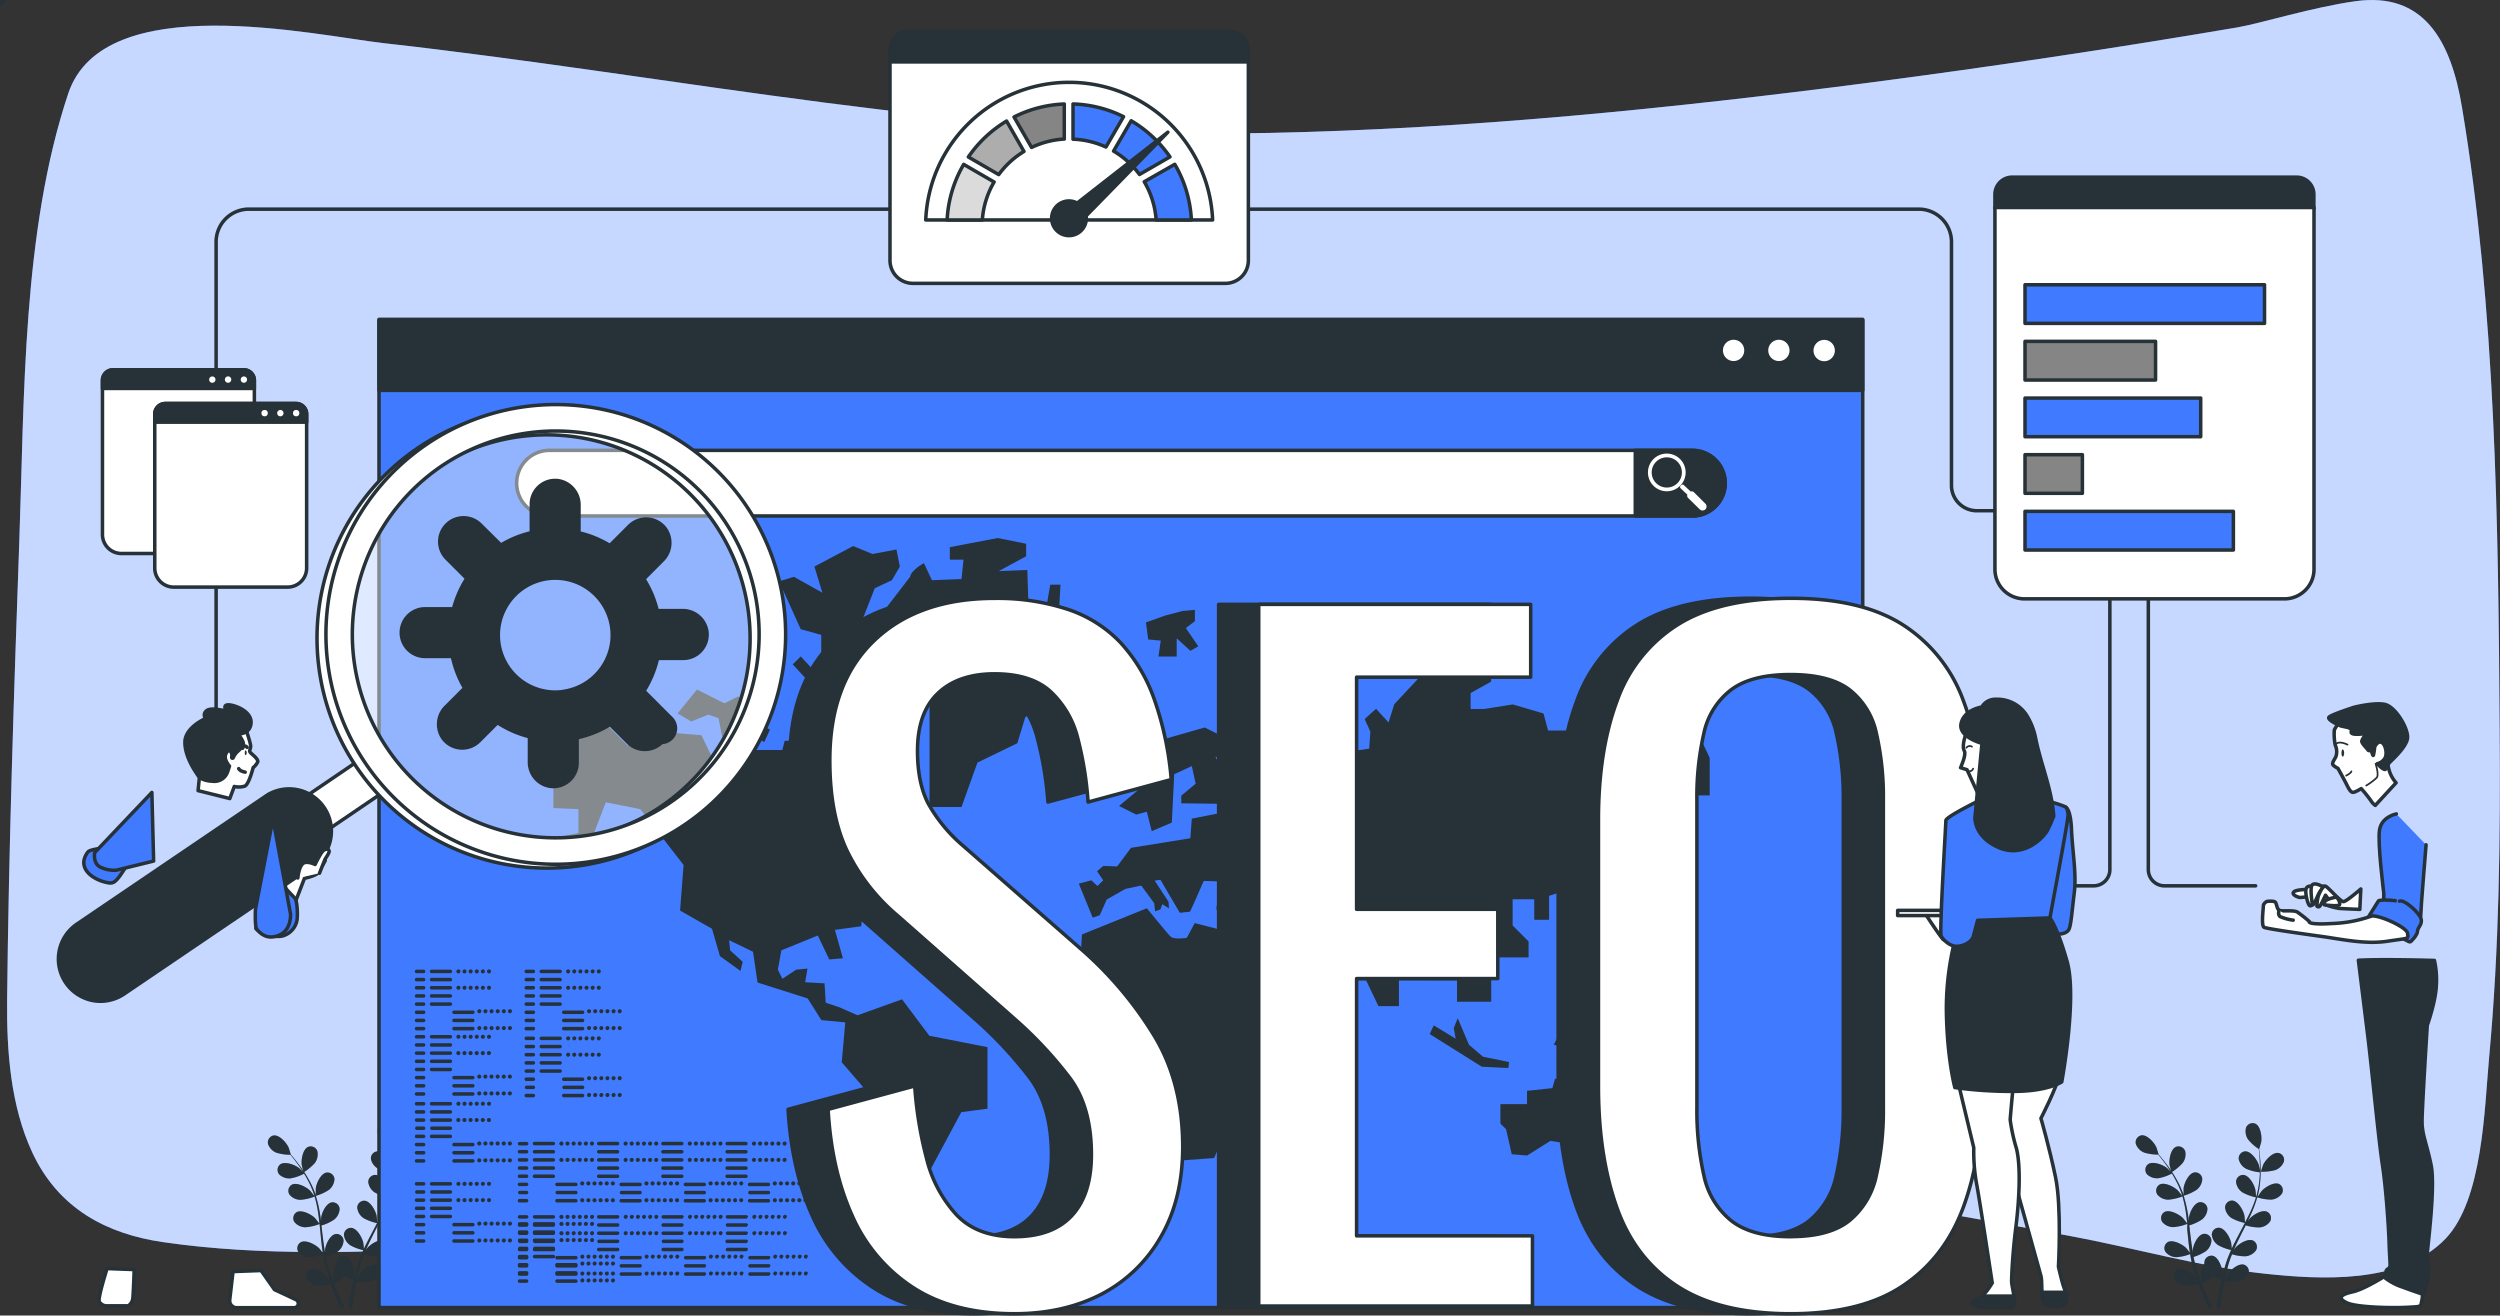 <svg xmlns="http://www.w3.org/2000/svg" viewBox="0 0 709.81 373.52"><rect x="0" y="0" width="709.81" height="373.52" fill="#333333" stroke="none"/><g id="freepik--background-simple--inject-102"><g><path d="M668.86.33c-12.16,1.67-27,6.32-33.62,7.45q-52.11,8.86-104.41,15.68c-56.68,7.36-113.62,13.12-170.51,14.28C275.67,39.46,192.62,21.62,109,12.26,89.13,10,29.36-3.52,19.36,26.59c-13,39-12.43,86-13.87,126.76-1.54,43.54-3,87-3.47,130.52-.16,14.89,1.07,30.19,7.08,43.2,7.52,16.3,21.5,23.31,37.11,25.59,28.25,4.12,57,2.82,85.51,1.79,38.56-1.39,77.12-4.68,115.64-8.17,66.66-6,134.45-16.28,201.19-14,46.85,1.57,92.94,10.07,138.9,18.59,18.62,3.45,36.89,8.79,55.76,10.78,15.27,1.61,38.62,3.17,51.18-10,10.54-11.05,11-36.88,12.32-51.31,2.89-31.11,3.25-62.44,3-93.57-.37-58.33-1.13-119-10.67-176.18C695.86,11.16,687.92-2.29,668.86.33Z" style="fill:#407BFF"></path><path d="M668.86.33c-12.16,1.67-27,6.32-33.62,7.45q-52.11,8.86-104.41,15.68c-56.68,7.36-113.62,13.12-170.51,14.28C275.67,39.46,192.62,21.62,109,12.26,89.13,10,29.36-3.52,19.36,26.59c-13,39-12.43,86-13.87,126.76-1.54,43.54-3,87-3.47,130.52-.16,14.89,1.07,30.19,7.08,43.2,7.52,16.3,21.5,23.31,37.11,25.59,28.25,4.12,57,2.82,85.51,1.79,38.56-1.39,77.12-4.68,115.64-8.17,66.66-6,134.45-16.28,201.19-14,46.85,1.57,92.94,10.07,138.9,18.59,18.62,3.45,36.89,8.79,55.76,10.78,15.27,1.61,38.62,3.17,51.18-10,10.54-11.05,11-36.88,12.32-51.31,2.89-31.11,3.25-62.44,3-93.57-.37-58.33-1.13-119-10.67-176.18C695.86,11.16,687.92-2.29,668.86.33Z" style="fill:#fff;opacity: 0.7"></path></g></g><g id="freepik--Floor--inject-102"><line style="fill: none;stroke: #263238;stroke-linecap: round;stroke-linejoin: round"></line></g><g id="freepik--Plants--inject-102"><g><path d="M616.54,332.84s-.53-1.93-.55-2.06c-.2-1.46.27-4.41,1.76-5.13a2,2,0,0,1,2.67,1.18,4.11,4.11,0,0,1-.71,3.38A14.29,14.29,0,0,1,616.54,332.84Z" style="fill:#263238"></path><path d="M646,332.22a14.35,14.35,0,0,1-4.1.45s.63-1.91.68-2c.64-1.34,2.66-3.54,4.3-3.32a2,2,0,0,1,1.57,2.46A4.12,4.12,0,0,1,646,332.22Z" style="fill:#263238"></path><path d="M647.08,336.16c-1.52-.65-4.05.95-5,2.06-.07.08-.83,1.2-1.1,1.61a.08.08,0,0,0,0-.05,25.45,25.45,0,0,0,.76-4.48,33.16,33.16,0,0,0,.09-4.06c0-1.26-.13-2.41-.23-3.42-.06-.55-.12-1.06-.19-1.52l0,0s.58-1.92.6-2.05c.25-1.46-.14-4.42-1.61-5.18a2,2,0,0,0-2.7,1.11,4.07,4.07,0,0,0,.62,3.39,13,13,0,0,0,3,2.65c.06.49.11,1,.16,1.59.08,1,.16,2.16.16,3.41,0,.33,0,.69,0,1-.12-.59-.28-1.39-.31-1.47-.45-1.41-2.16-3.86-3.82-3.86a2,2,0,0,0-1.88,2.23,4.09,4.09,0,0,0,2.11,2.73,13.21,13.21,0,0,0,3.89,1c0,.77-.07,1.56-.16,2.38a25.18,25.18,0,0,1-.85,4.43h-.09c0-.56-.15-1.72-.17-1.82-.29-1.45-1.72-4.07-3.37-4.25a2,2,0,0,0-2.12,2,4.11,4.11,0,0,0,1.8,2.95,13.92,13.92,0,0,0,3.85,1.42,33.49,33.49,0,0,1-1.62,4.17c-.46,1-1,2-1.49,3,0-.39-.15-1.92-.17-2-.3-1.45-1.73-4.08-3.38-4.26a2,2,0,0,0-2.11,2,4.09,4.09,0,0,0,1.79,2.94,13.61,13.61,0,0,0,3.83,1.42l-.71,1.36c-.78,1.48-1.57,3-2.31,4.44-.26.51-.49,1-.72,1.54,0-.58-.14-1.65-.16-1.74-.3-1.45-1.73-4.07-3.38-4.25a2,2,0,0,0-2.11,2,4.09,4.09,0,0,0,1.79,2.94,12.8,12.8,0,0,0,3.7,1.38c-.39.86-.75,1.73-1.07,2.59-.13.38-.28.75-.39,1.12l-.33,1.1c-.2.75-.39,1.45-.56,2.16l-.24,1.05c0-.6.11-1.55.1-1.64-.07-1.48-1.09-4.29-2.69-4.72a2,2,0,0,0-2.4,1.67,3,3,0,0,0,0,.43,7.68,7.68,0,0,0-1,3.7c0,.1.16,1.21.25,1.78-.18-.44-.36-.87-.54-1.34-.25-.66-.51-1.36-.76-2.05-.11-.36-.23-.72-.35-1.09s-.2-.73-.31-1.1c-.14-.55-.26-1.12-.38-1.69a12.81,12.81,0,0,0,3.5-1.63,4.14,4.14,0,0,0,1.58-3.07,2,2,0,0,0-2.27-1.84c-1.62.3-2.86,3-3,4.49,0,0,0,.36,0,.73-.1-.56-.2-1.12-.28-1.69-.24-1.62-.43-3.28-.63-4.95,0-.34-.09-.69-.13-1a12.83,12.83,0,0,0,3.61-1.66,4.08,4.08,0,0,0,1.57-3.06,2,2,0,0,0-2.26-1.85c-1.63.3-2.86,3-3,4.49,0,.05,0,.43,0,.85-.12-.9-.25-1.8-.41-2.69a35.62,35.62,0,0,0-1.09-4.5,13.54,13.54,0,0,0,3.71-1.69,4.12,4.12,0,0,0,1.58-3.07,2,2,0,0,0-2.26-1.85c-1.63.3-2.86,3-3.05,4.49,0,.11,0,1.47,0,1.95,0,0,0,0,0-.05a25.91,25.91,0,0,0-1.85-4.16,34,34,0,0,0-2.16-3.44c-.71-1-1.44-1.93-2.08-2.72-.35-.43-.68-.81-1-1.17h0s-.57-1.92-.62-2c-.6-1.36-2.56-3.61-4.21-3.44a2,2,0,0,0-1.64,2.42,4.11,4.11,0,0,0,2.39,2.49,13.11,13.11,0,0,0,3.95.56c.31.38.65.78,1,1.23.62.81,1.32,1.72,2,2.76.19.28.38.59.56.88-.41-.43-1-1-1.06-1.06-1.16-.92-3.93-2-5.31-1.11a2,2,0,0,0-.35,2.9,4.09,4.09,0,0,0,3.27,1.11,12.85,12.85,0,0,0,3.78-1.33c.41.66.81,1.34,1.18,2.08a24,24,0,0,1,1.74,4.16l-.08,0c-.34-.44-1.07-1.36-1.14-1.43-1-1-3.69-2.44-5.16-1.68a2,2,0,0,0-.66,2.84,4.07,4.07,0,0,0,3.12,1.46,13.77,13.77,0,0,0,4-.94,35.37,35.37,0,0,1,.95,4.38c.17,1.09.3,2.21.42,3.33-.23-.32-1.19-1.52-1.27-1.6-1.05-1-3.69-2.44-5.16-1.69a2,2,0,0,0-.66,2.85,4.1,4.1,0,0,0,3.12,1.46,13.65,13.65,0,0,0,4-.93L621,349c.17,1.66.32,3.33.52,5,.07.57.16,1.13.25,1.69-.36-.47-1-1.3-1.09-1.37-1-1-3.69-2.44-5.16-1.68a2,2,0,0,0-.66,2.84,4.07,4.07,0,0,0,3.12,1.46,12.79,12.79,0,0,0,3.85-.88c.15.93.32,1.85.54,2.75.1.38.17.78.29,1.15L623,361c.25.74.48,1.43.73,2.12.12.34.25.67.37,1-.29-.53-.77-1.35-.82-1.42-.88-1.19-3.27-3-4.84-2.45a2,2,0,0,0-1.09,2.71,4.07,4.07,0,0,0,2.87,1.92,13.62,13.62,0,0,0,4-.31c.31.82.62,1.61.92,2.35.68,1.67,1.33,3.12,1.87,4.3h1.21c-.61-1.23-1.36-2.81-2.18-4.69-.28-.66-.58-1.36-.87-2.09a14.14,14.14,0,0,0,3.3-2.13,21.23,21.23,0,0,0,2.26,1.07c-.19.85-.37,1.69-.52,2.47-.43,2.13-.72,4-.92,5.37h1.11c.16-1.38.41-3.14.77-5.19.13-.71.27-1.46.42-2.23a13.42,13.42,0,0,0,4.06,0,4.07,4.07,0,0,0,2.72-2.12,2,2,0,0,0-1.28-2.62c-1.61-.41-3.86,1.54-4.65,2.79-.05.08-.54,1.1-.78,1.62.09-.46.19-.92.29-1.41.15-.69.33-1.42.5-2.13.1-.36.21-.73.31-1.1s.24-.72.35-1.09c.19-.54.4-1.08.62-1.62a12.68,12.68,0,0,0,3.81.57,4.12,4.12,0,0,0,3-1.69,2,2,0,0,0-.87-2.79c-1.52-.64-4.05.95-5,2.07,0,0-.21.29-.42.6.22-.53.45-1.05.69-1.57.7-1.49,1.46-3,2.21-4.47l.46-.94a12.92,12.92,0,0,0,3.92.6,4.07,4.07,0,0,0,3-1.69,2,2,0,0,0-.87-2.78c-1.52-.65-4.05.94-5,2.06l-.49.69c.4-.81.79-1.64,1.14-2.46a34.13,34.13,0,0,0,1.58-4.36,13.62,13.62,0,0,0,4,.64,4.11,4.11,0,0,0,3-1.69A2,2,0,0,0,647.08,336.16Z" style="fill:#263238"></path><path d="M646,332.22a14.35,14.35,0,0,1-4.1.45s.63-1.91.68-2c.64-1.34,2.66-3.54,4.3-3.32a2,2,0,0,1,1.57,2.46A4.12,4.12,0,0,1,646,332.22Z" style="fill:#263238;opacity: 0.3"></path><path d="M616.54,332.84s-.53-1.93-.55-2.06c-.2-1.46.27-4.41,1.76-5.13a2,2,0,0,1,2.67,1.18,4.11,4.11,0,0,1-.71,3.38A14.29,14.29,0,0,1,616.54,332.84Z" style="fill:#263238;opacity: 0.3"></path><path d="M647.08,336.16c-1.52-.65-4.05.95-5,2.06-.07.08-.83,1.2-1.1,1.61a.08.08,0,0,0,0-.05,25.45,25.45,0,0,0,.76-4.48,33.16,33.16,0,0,0,.09-4.06c0-1.26-.13-2.41-.23-3.42-.06-.55-.12-1.06-.19-1.52l0,0s.58-1.92.6-2.05c.25-1.46-.14-4.42-1.61-5.18a2,2,0,0,0-2.7,1.11,4.07,4.07,0,0,0,.62,3.39,13,13,0,0,0,3,2.65c.06.49.11,1,.16,1.59.08,1,.16,2.16.16,3.41,0,.33,0,.69,0,1-.12-.59-.28-1.39-.31-1.47-.45-1.41-2.16-3.86-3.82-3.86a2,2,0,0,0-1.88,2.23,4.09,4.09,0,0,0,2.11,2.73,13.21,13.21,0,0,0,3.89,1c0,.77-.07,1.56-.16,2.38a25.18,25.18,0,0,1-.85,4.43h-.09c0-.56-.15-1.72-.17-1.82-.29-1.45-1.72-4.07-3.37-4.25a2,2,0,0,0-2.12,2,4.11,4.11,0,0,0,1.8,2.95,13.92,13.92,0,0,0,3.85,1.42,33.49,33.49,0,0,1-1.62,4.17c-.46,1-1,2-1.49,3,0-.39-.15-1.92-.17-2-.3-1.45-1.73-4.08-3.38-4.26a2,2,0,0,0-2.11,2,4.09,4.09,0,0,0,1.79,2.94,13.61,13.61,0,0,0,3.83,1.42l-.71,1.36c-.78,1.48-1.57,3-2.31,4.44-.26.51-.49,1-.72,1.54,0-.58-.14-1.65-.16-1.74-.3-1.45-1.73-4.07-3.38-4.25a2,2,0,0,0-2.11,2,4.09,4.09,0,0,0,1.79,2.94,12.8,12.8,0,0,0,3.7,1.38c-.39.86-.75,1.73-1.07,2.59-.13.38-.28.75-.39,1.12l-.33,1.1c-.2.75-.39,1.45-.56,2.16l-.24,1.05c0-.6.11-1.55.1-1.64-.07-1.48-1.09-4.29-2.69-4.72a2,2,0,0,0-2.4,1.67,3,3,0,0,0,0,.43,7.68,7.68,0,0,0-1,3.7c0,.1.16,1.21.25,1.78-.18-.44-.36-.87-.54-1.34-.25-.66-.51-1.36-.76-2.05-.11-.36-.23-.72-.35-1.09s-.2-.73-.31-1.1c-.14-.55-.26-1.12-.38-1.69a12.81,12.81,0,0,0,3.5-1.63,4.14,4.14,0,0,0,1.58-3.07,2,2,0,0,0-2.27-1.84c-1.62.3-2.86,3-3,4.49,0,0,0,.36,0,.73-.1-.56-.2-1.12-.28-1.69-.24-1.62-.43-3.28-.63-4.95,0-.34-.09-.69-.13-1a12.83,12.83,0,0,0,3.61-1.66,4.08,4.08,0,0,0,1.57-3.06,2,2,0,0,0-2.26-1.85c-1.63.3-2.86,3-3,4.49,0,.05,0,.43,0,.85-.12-.9-.25-1.8-.41-2.69a35.62,35.62,0,0,0-1.09-4.5,13.54,13.54,0,0,0,3.71-1.69,4.12,4.12,0,0,0,1.58-3.07,2,2,0,0,0-2.26-1.85c-1.63.3-2.86,3-3.05,4.49,0,.11,0,1.47,0,1.95,0,0,0,0,0-.05a25.91,25.91,0,0,0-1.85-4.16,34,34,0,0,0-2.16-3.44c-.71-1-1.44-1.93-2.08-2.72-.35-.43-.68-.81-1-1.17h0s-.57-1.92-.62-2c-.6-1.36-2.56-3.61-4.21-3.44a2,2,0,0,0-1.64,2.42,4.11,4.11,0,0,0,2.39,2.49,13.11,13.11,0,0,0,3.95.56c.31.38.65.78,1,1.23.62.81,1.32,1.72,2,2.76.19.28.38.59.56.88-.41-.43-1-1-1.06-1.06-1.16-.92-3.93-2-5.31-1.11a2,2,0,0,0-.35,2.9,4.09,4.09,0,0,0,3.27,1.11,12.85,12.85,0,0,0,3.78-1.33c.41.66.81,1.34,1.18,2.08a24,24,0,0,1,1.74,4.16l-.08,0c-.34-.44-1.07-1.36-1.14-1.43-1-1-3.69-2.44-5.16-1.68a2,2,0,0,0-.66,2.84,4.07,4.07,0,0,0,3.12,1.46,13.77,13.77,0,0,0,4-.94,35.37,35.37,0,0,1,.95,4.38c.17,1.09.3,2.21.42,3.33-.23-.32-1.19-1.52-1.27-1.6-1.05-1-3.69-2.44-5.16-1.69a2,2,0,0,0-.66,2.85,4.1,4.1,0,0,0,3.12,1.46,13.65,13.65,0,0,0,4-.93L621,349c.17,1.66.32,3.33.52,5,.07.57.16,1.13.25,1.69-.36-.47-1-1.3-1.09-1.37-1-1-3.69-2.44-5.16-1.68a2,2,0,0,0-.66,2.84,4.07,4.07,0,0,0,3.12,1.46,12.79,12.79,0,0,0,3.85-.88c.15.93.32,1.85.54,2.75.1.38.17.78.29,1.15L623,361c.25.74.48,1.43.73,2.12.12.34.25.67.37,1-.29-.53-.77-1.35-.82-1.42-.88-1.19-3.27-3-4.84-2.45a2,2,0,0,0-1.09,2.71,4.07,4.07,0,0,0,2.87,1.92,13.62,13.62,0,0,0,4-.31c.31.82.62,1.61.92,2.35.68,1.67,1.33,3.12,1.87,4.3h1.21c-.61-1.23-1.36-2.81-2.18-4.69-.28-.66-.58-1.36-.87-2.09a14.14,14.14,0,0,0,3.3-2.13,21.23,21.23,0,0,0,2.26,1.07c-.19.85-.37,1.69-.52,2.47-.43,2.13-.72,4-.92,5.37h1.11c.16-1.38.41-3.14.77-5.19.13-.71.27-1.46.42-2.23a13.42,13.42,0,0,0,4.06,0,4.07,4.07,0,0,0,2.72-2.12,2,2,0,0,0-1.28-2.62c-1.61-.41-3.86,1.54-4.65,2.79-.05.08-.54,1.1-.78,1.62.09-.46.19-.92.29-1.41.15-.69.33-1.42.5-2.13.1-.36.21-.73.31-1.1s.24-.72.35-1.09c.19-.54.4-1.08.62-1.62a12.68,12.68,0,0,0,3.81.57,4.12,4.12,0,0,0,3-1.69,2,2,0,0,0-.87-2.79c-1.52-.64-4.05.95-5,2.07,0,0-.21.29-.42.6.22-.53.45-1.05.69-1.57.7-1.49,1.46-3,2.21-4.47l.46-.94a12.92,12.92,0,0,0,3.92.6,4.07,4.07,0,0,0,3-1.69,2,2,0,0,0-.87-2.78c-1.52-.65-4.05.94-5,2.06l-.49.69c.4-.81.79-1.64,1.14-2.46a34.13,34.13,0,0,0,1.58-4.36,13.62,13.62,0,0,0,4,.64,4.11,4.11,0,0,0,3-1.69A2,2,0,0,0,647.08,336.16Z" style="fill:#263238;opacity: 0.3"></path></g><g><path d="M86.22,332.84s-.53-1.93-.55-2.06c-.2-1.46.27-4.41,1.76-5.13a2,2,0,0,1,2.67,1.18,4.15,4.15,0,0,1-.71,3.38A14.29,14.29,0,0,1,86.22,332.84Z" style="fill:#263238"></path><path d="M115.63,332.22a14.35,14.35,0,0,1-4.1.45s.63-1.91.68-2c.64-1.34,2.66-3.54,4.3-3.32a2,2,0,0,1,1.57,2.46A4.12,4.12,0,0,1,115.63,332.22Z" style="fill:#263238"></path><path d="M116.76,336.16c-1.52-.65-4.05.95-5,2.06-.07.08-.84,1.2-1.1,1.61,0,0,0,0,0-.05a24.51,24.51,0,0,0,.75-4.48,35.39,35.39,0,0,0,.1-4.06c0-1.26-.13-2.41-.23-3.42-.06-.55-.12-1.06-.19-1.52l0,0s.58-1.92.6-2.05c.25-1.46-.14-4.42-1.61-5.18a2,2,0,0,0-2.7,1.11,4.07,4.07,0,0,0,.62,3.39,12.84,12.84,0,0,0,3,2.65c.06.49.11,1,.16,1.59.08,1,.16,2.16.16,3.41,0,.33,0,.69,0,1-.11-.59-.27-1.39-.3-1.47-.45-1.41-2.16-3.86-3.82-3.86a2,2,0,0,0-1.88,2.23,4.11,4.11,0,0,0,2.1,2.73,13.36,13.36,0,0,0,3.89,1c0,.77-.06,1.56-.16,2.38a24.26,24.26,0,0,1-.84,4.43h-.09c0-.56-.15-1.72-.17-1.82-.29-1.45-1.72-4.07-3.37-4.25a2,2,0,0,0-2.12,2,4.11,4.11,0,0,0,1.8,2.95A13.92,13.92,0,0,0,110.2,340a33.49,33.49,0,0,1-1.62,4.17c-.46,1-1,2-1.49,3,0-.39-.15-1.92-.17-2-.3-1.45-1.73-4.08-3.38-4.26a2,2,0,0,0-2.11,2,4.09,4.09,0,0,0,1.79,2.94,13.61,13.61,0,0,0,3.83,1.42l-.71,1.36c-.78,1.48-1.58,3-2.31,4.44-.26.51-.49,1-.73,1.54,0-.58-.13-1.65-.15-1.74-.3-1.45-1.73-4.07-3.38-4.25a2,2,0,0,0-2.12,2,4.14,4.14,0,0,0,1.8,2.94,12.76,12.76,0,0,0,3.69,1.38c-.38.86-.74,1.73-1.06,2.59-.13.38-.29.75-.39,1.12l-.33,1.1c-.2.75-.39,1.45-.56,2.16l-.24,1.05c0-.6.1-1.55.1-1.64-.08-1.48-1.09-4.29-2.69-4.72a2,2,0,0,0-2.4,1.67,3,3,0,0,0,0,.43,7.68,7.68,0,0,0-1,3.7c0,.1.15,1.21.24,1.78-.17-.44-.35-.87-.53-1.34-.26-.66-.51-1.36-.76-2.05-.11-.36-.23-.72-.35-1.09s-.2-.73-.31-1.1c-.14-.55-.26-1.12-.38-1.69a12.81,12.81,0,0,0,3.5-1.63,4.1,4.1,0,0,0,1.57-3.07,2,2,0,0,0-2.26-1.84c-1.63.3-2.86,3-3,4.49,0,0,0,.36,0,.73-.1-.56-.2-1.12-.28-1.69-.24-1.62-.43-3.28-.63-4.95,0-.34-.09-.69-.13-1a12.67,12.67,0,0,0,3.6-1.66,4.09,4.09,0,0,0,1.58-3.06,2,2,0,0,0-2.26-1.85c-1.63.3-2.86,3-3,4.49,0,.05,0,.43,0,.85-.12-.9-.26-1.8-.41-2.69a35.62,35.62,0,0,0-1.09-4.5,13.54,13.54,0,0,0,3.71-1.69,4.12,4.12,0,0,0,1.58-3.07,2,2,0,0,0-2.26-1.85c-1.63.3-2.86,3-3.05,4.49,0,.11,0,1.47,0,1.95l0-.05a25,25,0,0,0-1.84-4.16,34,34,0,0,0-2.16-3.44c-.72-1-1.44-1.93-2.08-2.72-.35-.43-.68-.81-1-1.17h0s-.57-1.92-.62-2c-.61-1.36-2.56-3.61-4.21-3.44a2,2,0,0,0-1.64,2.42,4.11,4.11,0,0,0,2.39,2.49,13.07,13.07,0,0,0,3.95.56c.31.38.65.78,1,1.23.62.81,1.32,1.72,2,2.76.19.28.38.59.56.88l-1.06-1.06c-1.16-.92-3.93-2-5.32-1.11a2,2,0,0,0-.34,2.9,4.09,4.09,0,0,0,3.27,1.11,12.85,12.85,0,0,0,3.78-1.33c.4.66.81,1.34,1.18,2.08a24.84,24.84,0,0,1,1.74,4.16l-.09,0c-.33-.44-1.07-1.36-1.13-1.43-1-1-3.69-2.44-5.16-1.68a2,2,0,0,0-.66,2.84,4.06,4.06,0,0,0,3.12,1.46,13.77,13.77,0,0,0,4-.94,35.37,35.37,0,0,1,.95,4.38c.17,1.09.3,2.21.41,3.33-.22-.32-1.18-1.52-1.26-1.6-1-1-3.69-2.44-5.16-1.69a2,2,0,0,0-.66,2.85,4.1,4.1,0,0,0,3.12,1.46,13.48,13.48,0,0,0,4-.93c.06.51.11,1,.16,1.53.16,1.66.32,3.33.52,5,.07.57.16,1.13.25,1.69-.36-.47-1-1.3-1.09-1.37-1-1-3.69-2.44-5.16-1.68a2,2,0,0,0-.66,2.84,4.07,4.07,0,0,0,3.12,1.46,12.79,12.79,0,0,0,3.85-.88c.15.93.32,1.85.53,2.75.1.38.18.78.3,1.15l.33,1.09c.25.74.48,1.43.73,2.12.12.34.25.67.37,1-.29-.53-.77-1.35-.82-1.42-.88-1.19-3.28-3-4.85-2.45A2,2,0,0,0,87,363a4.07,4.07,0,0,0,2.87,1.92,13.68,13.68,0,0,0,4-.31c.31.82.62,1.61.92,2.35.68,1.67,1.33,3.12,1.87,4.3h1.21c-.61-1.23-1.37-2.81-2.18-4.69-.29-.66-.58-1.36-.88-2.09a14,14,0,0,0,3.31-2.13,21.23,21.23,0,0,0,2.26,1.07c-.19.85-.37,1.69-.52,2.47-.43,2.13-.72,4-.92,5.37h1.1c.17-1.38.42-3.14.78-5.19.12-.71.27-1.46.42-2.23a13.42,13.42,0,0,0,4.06,0,4.07,4.07,0,0,0,2.72-2.12,2,2,0,0,0-1.28-2.62c-1.61-.41-3.87,1.54-4.65,2.79,0,.08-.54,1.1-.78,1.62.09-.46.19-.92.29-1.41.15-.69.33-1.42.5-2.13.1-.36.21-.73.31-1.1s.23-.72.35-1.09c.18-.54.4-1.08.62-1.62a12.68,12.68,0,0,0,3.81.57,4.14,4.14,0,0,0,3-1.69,2,2,0,0,0-.87-2.79c-1.53-.64-4.05.95-5,2.07,0,0-.21.29-.42.6.22-.53.44-1.05.69-1.57.7-1.49,1.45-3,2.21-4.47l.46-.94a12.92,12.92,0,0,0,3.92.6,4.09,4.09,0,0,0,3-1.69,2,2,0,0,0-.87-2.78c-1.52-.65-4,.94-5,2.06,0,0-.25.35-.49.69.4-.81.79-1.64,1.14-2.46a34.13,34.13,0,0,0,1.58-4.36,13.55,13.55,0,0,0,4,.64,4.11,4.11,0,0,0,3-1.69A2,2,0,0,0,116.76,336.16Z" style="fill:#263238"></path><path d="M115.63,332.22a14.35,14.35,0,0,1-4.1.45s.63-1.91.68-2c.64-1.34,2.66-3.54,4.3-3.32a2,2,0,0,1,1.57,2.46A4.12,4.12,0,0,1,115.63,332.22Z" style="fill:#263238;opacity: 0.3"></path><path d="M86.22,332.84s-.53-1.93-.55-2.06c-.2-1.46.27-4.41,1.76-5.13a2,2,0,0,1,2.67,1.18,4.15,4.15,0,0,1-.71,3.38A14.29,14.29,0,0,1,86.22,332.84Z" style="fill:#263238;opacity: 0.3"></path><path d="M116.76,336.16c-1.52-.65-4.05.95-5,2.06-.07.08-.84,1.2-1.1,1.61,0,0,0,0,0-.05a24.51,24.51,0,0,0,.75-4.48,35.39,35.39,0,0,0,.1-4.06c0-1.26-.13-2.41-.23-3.42-.06-.55-.12-1.06-.19-1.52l0,0s.58-1.92.6-2.05c.25-1.46-.14-4.42-1.61-5.18a2,2,0,0,0-2.7,1.11,4.07,4.07,0,0,0,.62,3.39,12.84,12.84,0,0,0,3,2.65c.06.49.11,1,.16,1.59.08,1,.16,2.16.16,3.41,0,.33,0,.69,0,1-.11-.59-.27-1.39-.3-1.47-.45-1.41-2.16-3.86-3.82-3.86a2,2,0,0,0-1.88,2.23,4.11,4.11,0,0,0,2.1,2.73,13.36,13.36,0,0,0,3.89,1c0,.77-.06,1.56-.16,2.38a24.26,24.26,0,0,1-.84,4.43h-.09c0-.56-.15-1.72-.17-1.82-.29-1.45-1.72-4.07-3.37-4.25a2,2,0,0,0-2.12,2,4.11,4.11,0,0,0,1.8,2.95A13.92,13.92,0,0,0,110.2,340a33.49,33.49,0,0,1-1.62,4.17c-.46,1-1,2-1.49,3,0-.39-.15-1.92-.17-2-.3-1.45-1.73-4.08-3.38-4.26a2,2,0,0,0-2.11,2,4.09,4.09,0,0,0,1.79,2.94,13.61,13.61,0,0,0,3.83,1.42l-.71,1.36c-.78,1.48-1.58,3-2.31,4.44-.26.51-.49,1-.73,1.54,0-.58-.13-1.65-.15-1.74-.3-1.45-1.73-4.07-3.38-4.25a2,2,0,0,0-2.12,2,4.14,4.14,0,0,0,1.8,2.94,12.76,12.76,0,0,0,3.69,1.38c-.38.86-.74,1.73-1.06,2.59-.13.38-.29.75-.39,1.12l-.33,1.1c-.2.75-.39,1.45-.56,2.16l-.24,1.05c0-.6.1-1.55.1-1.64-.08-1.48-1.09-4.29-2.69-4.72a2,2,0,0,0-2.4,1.67,3,3,0,0,0,0,.43,7.68,7.68,0,0,0-1,3.7c0,.1.15,1.21.24,1.78-.17-.44-.35-.87-.53-1.34-.26-.66-.51-1.36-.76-2.05-.11-.36-.23-.72-.35-1.09s-.2-.73-.31-1.1c-.14-.55-.26-1.12-.38-1.69a12.81,12.81,0,0,0,3.5-1.63,4.1,4.1,0,0,0,1.57-3.07,2,2,0,0,0-2.26-1.84c-1.63.3-2.86,3-3,4.49,0,0,0,.36,0,.73-.1-.56-.2-1.12-.28-1.69-.24-1.62-.43-3.28-.63-4.95,0-.34-.09-.69-.13-1a12.67,12.67,0,0,0,3.6-1.66,4.09,4.09,0,0,0,1.58-3.06,2,2,0,0,0-2.26-1.85c-1.63.3-2.86,3-3,4.49,0,.05,0,.43,0,.85-.12-.9-.26-1.8-.41-2.69a35.62,35.62,0,0,0-1.09-4.5,13.54,13.54,0,0,0,3.71-1.69,4.12,4.12,0,0,0,1.58-3.07,2,2,0,0,0-2.26-1.85c-1.63.3-2.86,3-3.05,4.49,0,.11,0,1.47,0,1.95l0-.05a25,25,0,0,0-1.84-4.16,34,34,0,0,0-2.16-3.44c-.72-1-1.44-1.93-2.08-2.72-.35-.43-.68-.81-1-1.17h0s-.57-1.92-.62-2c-.61-1.36-2.56-3.61-4.21-3.44a2,2,0,0,0-1.64,2.42,4.11,4.11,0,0,0,2.39,2.49,13.07,13.07,0,0,0,3.95.56c.31.38.65.78,1,1.23.62.81,1.32,1.72,2,2.76.19.28.38.59.56.88l-1.06-1.06c-1.16-.92-3.93-2-5.32-1.11a2,2,0,0,0-.34,2.9,4.09,4.09,0,0,0,3.27,1.11,12.85,12.85,0,0,0,3.78-1.33c.4.66.81,1.34,1.18,2.08a24.84,24.84,0,0,1,1.74,4.16l-.09,0c-.33-.44-1.07-1.36-1.13-1.43-1-1-3.69-2.44-5.16-1.68a2,2,0,0,0-.66,2.84,4.06,4.06,0,0,0,3.12,1.46,13.77,13.77,0,0,0,4-.94,35.37,35.37,0,0,1,.95,4.38c.17,1.09.3,2.21.41,3.33-.22-.32-1.18-1.52-1.26-1.6-1-1-3.69-2.44-5.16-1.69a2,2,0,0,0-.66,2.85,4.1,4.1,0,0,0,3.12,1.46,13.48,13.48,0,0,0,4-.93c.06.51.11,1,.16,1.53.16,1.66.32,3.33.52,5,.07.57.16,1.13.25,1.69-.36-.47-1-1.3-1.09-1.37-1-1-3.69-2.44-5.16-1.68a2,2,0,0,0-.66,2.84,4.07,4.07,0,0,0,3.12,1.46,12.79,12.79,0,0,0,3.85-.88c.15.93.32,1.85.53,2.75.1.38.18.78.3,1.15l.33,1.09c.25.74.48,1.43.73,2.12.12.34.25.67.37,1-.29-.53-.77-1.35-.82-1.42-.88-1.19-3.28-3-4.85-2.45A2,2,0,0,0,87,363a4.07,4.07,0,0,0,2.87,1.92,13.68,13.68,0,0,0,4-.31c.31.82.62,1.61.92,2.35.68,1.67,1.33,3.12,1.87,4.3h1.21c-.61-1.23-1.37-2.81-2.18-4.69-.29-.66-.58-1.36-.88-2.09a14,14,0,0,0,3.31-2.13,21.23,21.23,0,0,0,2.26,1.07c-.19.85-.37,1.69-.52,2.47-.43,2.13-.72,4-.92,5.37h1.1c.17-1.38.42-3.14.78-5.19.12-.71.27-1.46.42-2.23a13.42,13.42,0,0,0,4.06,0,4.07,4.07,0,0,0,2.72-2.12,2,2,0,0,0-1.28-2.62c-1.61-.41-3.87,1.54-4.65,2.79,0,.08-.54,1.1-.78,1.62.09-.46.19-.92.29-1.41.15-.69.33-1.42.5-2.13.1-.36.21-.73.31-1.1s.23-.72.35-1.09c.18-.54.4-1.08.62-1.62a12.68,12.68,0,0,0,3.81.57,4.14,4.14,0,0,0,3-1.69,2,2,0,0,0-.87-2.79c-1.53-.64-4.05.95-5,2.07,0,0-.21.29-.42.6.22-.53.44-1.05.69-1.57.7-1.49,1.45-3,2.21-4.47l.46-.94a12.92,12.92,0,0,0,3.92.6,4.09,4.09,0,0,0,3-1.69,2,2,0,0,0-.87-2.78c-1.52-.65-4,.94-5,2.06,0,0-.25.35-.49.69.4-.81.79-1.64,1.14-2.46a34.13,34.13,0,0,0,1.58-4.36,13.55,13.55,0,0,0,4,.64,4.11,4.11,0,0,0,3-1.69A2,2,0,0,0,116.76,336.16Z" style="fill:#263238;opacity: 0.3"></path></g></g><g id="freepik--web-page--inject-102"><g><rect x="107.61" y="90.91" width="421.26" height="280.34" style="fill:#407BFF;stroke: #263238;stroke-linecap: round;stroke-linejoin: round"></rect><path d="M172,205.48l6.14,6.15h3.89l4.85-3.88,12.29,1,3.23,6.79h6.8l4.52-2.59h8.41l.65-2.59L229,210l1,2.59,7.11-.65.33,5.18L225.08,223l1,7.12,7.43,6.46,2.27,6.8h4.85l2.59-7.12-3.88-7.76,2.26-1.3,4.85,4.86,2.91-2.27,6.8,7.44-1.62,4.53-8.73-.65-1.62,5.5,6.79.65-.32,4.53L245.79,253l-1.3,10-7.44,1,2.27,8.08-3.88.33-3.24-6.79-10.35,4.2-1,5.5,1.29,2.59,3.89-2.59,3.23-.32-.65,3.88,5.5.32.33,5.5,3.88,1.29,5.17,2.27,12.62-4.53,7.76,10.35,16.5,3.23v17.47l-7.44,1L264.22,332l-7.11,2.59-1.94,3.56-3.24,2.26-1.29,5.83,4.2,5.17-2.58,1-7.44-3.88v-9.06l4.52-25.87-10.35-12,1-11.32-6.79-.65-3.88-6.14-14.23-4.53-1.3-8.74L207,266.94l.32,2.91,3.56,3.23-.64,2.59-5.83-4.2-2.26-7.77-9.06-5.17,1-12.94-12.29-15.85L172,227.8l-4.85,12.62h-9.71v-2.59l6.8-1.3v-6.79l-7.12-.32V223l4.2-5.82-2.58-5.5,4.52-6.47Zm25.87-9.7-5.49,6.79,3.88,2.27,4.85-1.94,2.91,1,1,5.17,5.18,1.29,3.23-1.61,3.56,1.94,1.62-3.56-4.53-2.26-.65-4.86-3.88-2.26-3.88,1.94Zm35.26,1.94L229.61,200l2.27,6.47,5.17,1.62,2.27-.65,5.17,6.15-1,5.82,5.82,5.18,3.24-1.3-2.91-6.47,4.53-1.29-7.44-12-5.18,1-3.88-1.61ZM254.52,156l-6.79,1.3-5.5-2.27-11,5.83,2.26,7.44-8.08-4.53-4.21,1.29,6.15,13.59,5.82,1.61v7.44l2.59.65,8.41-4.85-1-3.24L248.37,167l4.86-2.26,2.26-3.88ZM238.67,191.9l-7.12-1-4.2-4.53-2.27,2.26,3.56,3.88,7.77,2.27Zm19.73-28.14-6.47,8.41,1,4.85-7.11,2.91,1.94,8.73L261,187.37l2.91,7.76v34H273l4.52-12.61,11.33-5.5,2.26-7.44,4.2-2.26L295,181.55l5.5-4.85L301.1,166h-2.91l-1,5.82H292l-.32-10-8.09.32,7.76-4.21v-3.55l-8.08-1.62-13.59,2.59v3.56h3.88L273,164.4l-8.41.33-2.27-4.85S258.72,161.82,258.4,163.76Zm72.45,11-5.49,1.95.64,4.85,3.56.32-.65,4.53h5.18v-5.18l3.88,3.56,2.26-1.29-3.55-5.18,2.58-1.94v-3.23l-3.55.32Zm45.94,13.59-10,6.15-1,6.46,2.91,7.12,3.23-1-1-6.79,2.91-5.82,6.15-3.24.65-4.85Zm-24.68,27.58.95-3.81-11-5.57-12.37,3.53L328.32,220l-10.6,8.83,4.89,2.45,3-.82L327,236l5.71-2.45.68-13.73,5-2.31,1.09,5-4.08,3.4v2.17l11,.14.27,2.58-8.29,1.63-.41,5.57-16.85,2.72L317.18,246l-3.94-.14-1.77,1.5,1.77,2.58-1.64,1.63-1.76-1.63-3.54.95,3.94,9.65,2-.68,2-4.48,5.3-3,4.49-.95,3.67,5,.27,2.32,1.5-.55.54-1.49,1.9,1.22-.13-1.9-3.94-6,1.64-.24,5.5,9.38,2.91-.33,1.62-3.56,2.26-5.17,10.35.32.65,5.18-7.12.32-.32,2.27,6.15,1.29-2.27,5.17-10-2.58-2.26,4.2s-3.54.58-4.53-.32-6.79-8.09-6.79-8.09l-18.44,7.44-.64,11h-6.8l2.59,11,19.41,1,1.29,9.38,5.18,2.26.64,12,3.89,5.5,2.91,12,9.05-.65,3.56-8.09,4.85-3.56,2.59-7.11-3.56-10,12-7.11.65-4.86-4.21-1.29-8.08-3.23-6.47-11,3.88-1.62,4.85,9.7,5.5,3.89L372.9,275l-1.61-2.59-7.44-1.3-2.91-4.52,3.23-.65,12,6.14h8.73l6.47,13.59h5.82V273.41h8.41v4.85h8.09v6.15h9.7V277h-5.5v-5.18H434v-4.53l-4.53-4.53v-7.44h6.14v5.83h4.21v-6.8l12.61-4.2v-9.38h-6.79v-4.53l4.53-4.85h11l1.61-6.47h11.33l-8.41,9.7V242h5.17l.32-6.47,5.5-9.7h8.74V215.19l-2.59-5.5-10.68,1.94-1-4.53-11.64-.32.32-3.56-5.82-.65v4.85H439.54l-1.3-4.85L429.51,200l-8.09,1.3h-3.88v-4.53l5.82-3.24V189l-5.82-2.27-13.26,4.21-8.41,9-1.62,5.18-3.56-3.88-3.23,2.91,1.62,3.56-.33,4.85-4.53.65-.32-11-4.85.65.32,9.7-3.55-2.27L359,213.57,355.11,220,348.64,222l-3.55-7.12Zm61.77,73.15-1.13,2.84.56,3-6.24-3.79-1.14,2.46,14.76,9.27,7.57.38.19-1.7-7.38-1.51-4-3.41Zm38.23,17.22-1.89,2.65-5.11-.76-.95-2.27-2.65.38-.76,2.65-7.19.76v3.78H426V319l1.61,1.61,1.61,7.1,4.35.37,6.63-4.16,7.19,1.14,5.49,7.57H457l6.43-11.93v-4.92l-5.67-2.27-2.46-7.76Zm-10-11.54-.95,1.89,7.38,1.7,1.89,4.92,3.41-.19,4.54,2.46,1.52-1.7-8.9-7.19Zm-77.29,11.66-6,1.36v7.63l3.81.27,3.82-6.81Z" style="fill:#263238"></path><g><path d="M480.5,146.5H156a9.31,9.31,0,0,1-9.31-9.31h0a9.31,9.31,0,0,1,9.31-9.32H480.5a9.32,9.32,0,0,1,9.32,9.32h0A9.31,9.31,0,0,1,480.5,146.5Z" style="fill:#fff;stroke: #263238;stroke-linecap: round;stroke-linejoin: round"></path><path d="M480.5,146.5H464.3V127.87h16.2a9.32,9.32,0,0,1,9.32,9.32h0A9.31,9.31,0,0,1,480.5,146.5Z" style="fill:#263238;stroke: #263238;stroke-linecap: round;stroke-linejoin: round"></path><g><path d="M476.9,130.23a5.35,5.35,0,1,0,.25,7.56A5.34,5.34,0,0,0,476.9,130.23Zm-.52,6.84a4.29,4.29,0,1,1-.2-6.06A4.3,4.3,0,0,1,476.38,137.07Z" style="fill:#fff"></path><path d="M480.91,139.73a.88.88,0,0,0-.9-.18l-1.93-1.82a.53.53,0,0,0-.74,0l-.17.18a.52.52,0,0,0,0,.74l1.91,1.79a.9.9,0,0,0,.23.95l3.27,3.21a1.16,1.16,0,0,0,1.64,0h0a1.15,1.15,0,0,0-.05-1.63Z" style="fill:#fff"></path></g></g><g><rect x="107.61" y="90.68" width="421.26" height="20.15" style="fill:#263238;stroke: #263238;stroke-linecap: round;stroke-linejoin: round"></rect><g><circle cx="492.21" cy="99.49" r="3.53" style="fill:#fff;stroke: #263238;stroke-linecap: round;stroke-linejoin: round"></circle><circle cx="505.07" cy="99.49" r="3.53" style="fill:#fff;stroke: #263238;stroke-linecap: round;stroke-linejoin: round"></circle><path d="M521.46,99.49A3.53,3.53,0,1,1,517.93,96,3.53,3.53,0,0,1,521.46,99.49Z" style="fill:#fff;stroke: #263238;stroke-linecap: round;stroke-linejoin: round"></path></g></g><g><path d="M120.27,276.31h-2a.5.5,0,0,1-.5-.5.51.51,0,0,1,.5-.5h2a.5.5,0,0,1,.5.5A.5.5,0,0,1,120.27,276.31Zm.5,1.82a.5.5,0,0,0-.5-.5h-2a.51.51,0,0,0-.5.5.5.5,0,0,0,.5.5h2A.5.5,0,0,0,120.77,278.13Zm0,2.32a.5.5,0,0,0-.5-.5h-2a.51.51,0,0,0-.5.5.5.5,0,0,0,.5.5h2A.5.5,0,0,0,120.77,280.45Zm0,2.32a.5.5,0,0,0-.5-.5h-2a.5.5,0,0,0,0,1h2A.5.5,0,0,0,120.77,282.77Zm0,2.32a.5.5,0,0,0-.5-.5h-2a.5.5,0,0,0,0,1h2A.5.5,0,0,0,120.77,285.09Zm0,2.32a.5.5,0,0,0-.5-.5h-2a.5.5,0,0,0,0,1h2A.5.5,0,0,0,120.77,287.41Zm0,2.32a.5.5,0,0,0-.5-.5h-2a.5.5,0,0,0,0,1h2A.5.5,0,0,0,120.77,289.73Zm0,2.32a.5.5,0,0,0-.5-.5h-2a.5.5,0,0,0-.5.5.51.51,0,0,0,.5.5h2A.5.5,0,0,0,120.77,292.05Zm7.59-16.24a.5.5,0,0,0-.5-.5h-5.32a.5.5,0,0,0-.5.5.5.5,0,0,0,.5.5h5.32A.5.5,0,0,0,128.36,275.81Zm0,2.32a.5.5,0,0,0-.5-.5h-5.32a.5.5,0,0,0-.5.5.5.5,0,0,0,.5.5h5.32A.5.5,0,0,0,128.36,278.13Zm0,2.32a.5.5,0,0,0-.5-.5h-5.32a.5.5,0,0,0-.5.5.5.5,0,0,0,.5.5h5.32A.5.5,0,0,0,128.36,280.45Zm0,2.32a.5.5,0,0,0-.5-.5h-5.32a.5.5,0,0,0,0,1h5.32A.5.5,0,0,0,128.36,282.77Zm0,2.32a.5.5,0,0,0-.5-.5h-5.32a.5.5,0,0,0,0,1h5.32A.5.5,0,0,0,128.36,285.09Zm6.38,2.32a.5.5,0,0,0-.5-.5h-5.33a.5.5,0,0,0,0,1h5.33A.5.5,0,0,0,134.74,287.41Zm0,2.32a.5.5,0,0,0-.5-.5h-5.33a.5.5,0,1,0,0,1h5.33A.5.5,0,0,0,134.74,289.73Zm0,2.32a.5.5,0,0,0-.5-.5h-5.33a.5.5,0,0,0-.5.5.51.51,0,0,0,.5.5h5.33A.5.5,0,0,0,134.74,292.05Zm-4-16.24a.58.58,0,1,0-.58.58A.58.58,0,0,0,130.71,275.81Zm1.74,0a.58.58,0,1,0-.58.58A.58.58,0,0,0,132.45,275.81Zm1.74,0a.58.58,0,1,0-.58.58A.58.58,0,0,0,134.19,275.81Zm1.73,0a.57.57,0,0,0-.57-.58.58.58,0,0,0,0,1.16A.57.57,0,0,0,135.92,275.81Zm1.74,0a.58.58,0,1,0-.58.58A.58.58,0,0,0,137.66,275.81Zm1.74,0a.58.58,0,1,0-.58.58A.58.58,0,0,0,139.4,275.81Zm-8.69,4.64a.58.58,0,1,0-.58.58A.58.58,0,0,0,130.71,280.45Zm1.74,0a.58.58,0,1,0-.58.58A.58.58,0,0,0,132.45,280.45Zm1.74,0a.58.58,0,1,0-.58.58A.58.58,0,0,0,134.19,280.45Zm1.73,0a.57.57,0,0,0-.57-.58.58.58,0,0,0,0,1.16A.57.57,0,0,0,135.92,280.45Zm1.74,0a.58.58,0,1,0-.58.58A.58.58,0,0,0,137.66,280.45Zm1.74,0a.58.58,0,1,0-.58.58A.58.58,0,0,0,139.4,280.45Zm-2.75,6.67a.58.58,0,1,0-.58.58A.58.58,0,0,0,136.65,287.12Zm1.74,0a.58.58,0,1,0-.58.58A.58.58,0,0,0,138.39,287.12Zm1.74,0a.58.58,0,1,0-.58.58A.58.58,0,0,0,140.13,287.12Zm1.74,0a.58.58,0,1,0-.58.58A.58.58,0,0,0,141.87,287.12Zm1.74,0a.58.58,0,1,0-.58.58A.58.58,0,0,0,143.61,287.12Zm1.74,0a.58.58,0,1,0-.58.58A.58.58,0,0,0,145.35,287.12Zm-8.7,4.78a.58.58,0,1,0-.58.58A.58.58,0,0,0,136.65,291.9Zm1.74,0a.58.58,0,1,0-.58.58A.58.58,0,0,0,138.39,291.9Zm1.74,0a.58.58,0,1,0-.58.58A.58.58,0,0,0,140.13,291.9Zm1.74,0a.58.58,0,1,0-.58.58A.58.58,0,0,0,141.87,291.9Zm1.74,0a.58.58,0,1,0-.58.58A.58.58,0,0,0,143.61,291.9Zm1.74,0a.58.58,0,1,0-.58.58A.58.58,0,0,0,145.35,291.9Z" style="fill:#263238"></path><path d="M120.27,294.87h-2a.5.5,0,0,1-.5-.5.51.51,0,0,1,.5-.5h2a.5.5,0,0,1,.5.5A.5.5,0,0,1,120.27,294.87Zm.5,1.82a.5.5,0,0,0-.5-.5h-2a.5.5,0,0,0,0,1h2A.5.5,0,0,0,120.77,296.69Zm0,2.32a.5.5,0,0,0-.5-.5h-2a.5.5,0,0,0,0,1h2A.5.5,0,0,0,120.77,299Zm0,2.32a.5.5,0,0,0-.5-.5h-2a.5.5,0,0,0,0,1h2A.5.5,0,0,0,120.77,301.33Zm0,2.32a.5.5,0,0,0-.5-.5h-2a.5.5,0,0,0-.5.5.51.51,0,0,0,.5.5h2A.5.5,0,0,0,120.77,303.65Zm0,2.32a.5.5,0,0,0-.5-.5h-2a.5.5,0,0,0-.5.5.51.51,0,0,0,.5.5h2A.5.5,0,0,0,120.77,306Zm0,2.32a.5.5,0,0,0-.5-.5h-2a.5.5,0,0,0-.5.5.51.51,0,0,0,.5.5h2A.5.5,0,0,0,120.77,308.29Zm0,2.32a.5.5,0,0,0-.5-.5h-2a.5.5,0,0,0-.5.5.51.51,0,0,0,.5.5h2A.5.5,0,0,0,120.77,310.61Zm7.59-16.24a.5.5,0,0,0-.5-.5h-5.32a.5.5,0,0,0-.5.5.5.5,0,0,0,.5.5h5.32A.5.5,0,0,0,128.36,294.37Zm0,2.32a.5.5,0,0,0-.5-.5h-5.32a.5.5,0,0,0,0,1h5.32A.5.5,0,0,0,128.36,296.69Zm0,2.32a.5.5,0,0,0-.5-.5h-5.32a.5.5,0,0,0,0,1h5.32A.5.5,0,0,0,128.36,299Zm0,2.32a.5.5,0,0,0-.5-.5h-5.32a.5.5,0,0,0,0,1h5.32A.5.5,0,0,0,128.36,301.33Zm0,2.32a.5.5,0,0,0-.5-.5h-5.32a.5.5,0,0,0-.5.5.5.5,0,0,0,.5.5h5.32A.5.5,0,0,0,128.36,303.65Zm6.38,2.32a.5.5,0,0,0-.5-.5h-5.33a.5.5,0,0,0-.5.5.51.51,0,0,0,.5.5h5.33A.5.5,0,0,0,134.74,306Zm0,2.32a.5.5,0,0,0-.5-.5h-5.33a.5.5,0,0,0-.5.5.51.51,0,0,0,.5.5h5.33A.5.5,0,0,0,134.74,308.29Zm0,2.32a.5.5,0,0,0-.5-.5h-5.33a.5.5,0,0,0-.5.5.51.51,0,0,0,.5.5h5.33A.5.5,0,0,0,134.74,310.61Zm-4-16.24a.58.58,0,1,0-.58.58A.58.58,0,0,0,130.71,294.37Zm1.74,0a.58.58,0,1,0-.58.58A.58.58,0,0,0,132.45,294.37Zm1.74,0a.58.58,0,1,0-.58.58A.58.58,0,0,0,134.19,294.37Zm1.73,0a.57.57,0,0,0-.57-.58.58.58,0,1,0,0,1.16A.57.57,0,0,0,135.92,294.37Zm1.74,0a.58.58,0,1,0-.58.58A.58.58,0,0,0,137.66,294.37Zm1.74,0a.58.58,0,1,0-.58.58A.58.58,0,0,0,139.4,294.37ZM130.71,299a.58.58,0,1,0-.58.58A.58.58,0,0,0,130.71,299Zm1.74,0a.58.58,0,1,0-.58.58A.58.58,0,0,0,132.45,299Zm1.74,0a.58.58,0,1,0-.58.58A.58.58,0,0,0,134.19,299Zm1.73,0a.57.57,0,0,0-.57-.58.58.58,0,1,0,0,1.16A.57.57,0,0,0,135.92,299Zm1.74,0a.58.58,0,1,0-.58.58A.58.58,0,0,0,137.66,299Zm1.74,0a.58.58,0,1,0-.58.58A.58.58,0,0,0,139.4,299Zm-2.75,6.67a.58.58,0,1,0-.58.58A.58.58,0,0,0,136.65,305.68Zm1.74,0a.58.58,0,1,0-.58.58A.58.58,0,0,0,138.39,305.68Zm1.74,0a.58.58,0,1,0-.58.58A.58.58,0,0,0,140.13,305.68Zm1.74,0a.58.58,0,1,0-.58.58A.58.58,0,0,0,141.87,305.68Zm1.74,0a.58.58,0,1,0-.58.58A.58.58,0,0,0,143.61,305.68Zm1.74,0a.58.58,0,1,0-.58.58A.58.58,0,0,0,145.35,305.68Zm-8.7,4.78a.58.58,0,1,0-.58.58A.58.58,0,0,0,136.65,310.46Zm1.74,0a.58.58,0,1,0-.58.58A.58.58,0,0,0,138.39,310.46Zm1.74,0a.58.58,0,1,0-.58.58A.58.58,0,0,0,140.13,310.46Zm1.74,0a.58.58,0,1,0-.58.58A.58.58,0,0,0,141.87,310.46Zm1.74,0a.58.58,0,1,0-.58.58A.58.58,0,0,0,143.61,310.46Zm1.74,0a.58.58,0,1,0-.58.58A.58.58,0,0,0,145.35,310.46Z" style="fill:#263238"></path><path d="M120.27,313.88h-2a.51.51,0,0,1-.5-.5.5.5,0,0,1,.5-.5h2a.5.5,0,0,1,.5.5A.5.5,0,0,1,120.27,313.88Zm.5,1.82a.5.5,0,0,0-.5-.5h-2a.5.5,0,0,0-.5.5.51.51,0,0,0,.5.5h2A.5.5,0,0,0,120.77,315.7Zm0,2.32a.5.5,0,0,0-.5-.5h-2a.5.5,0,0,0-.5.5.51.51,0,0,0,.5.5h2A.5.5,0,0,0,120.77,318Zm0,2.32a.5.5,0,0,0-.5-.51h-2a.51.51,0,0,0,0,1h2A.5.5,0,0,0,120.77,320.34Zm0,2.31a.5.5,0,0,0-.5-.5h-2a.51.51,0,0,0-.5.5.5.5,0,0,0,.5.5h2A.5.5,0,0,0,120.77,322.65Zm0,2.32a.5.5,0,0,0-.5-.5h-2a.51.51,0,0,0-.5.5.5.5,0,0,0,.5.5h2A.5.5,0,0,0,120.77,325Zm0,2.32a.5.5,0,0,0-.5-.5h-2a.51.51,0,0,0-.5.5.5.5,0,0,0,.5.5h2A.5.5,0,0,0,120.77,327.29Zm0,2.32a.5.5,0,0,0-.5-.5h-2a.51.51,0,0,0-.5.5.5.5,0,0,0,.5.5h2A.5.5,0,0,0,120.77,329.61Zm7.59-16.23a.5.5,0,0,0-.5-.5h-5.32a.5.5,0,0,0-.5.5.5.5,0,0,0,.5.5h5.32A.5.5,0,0,0,128.36,313.38Zm0,2.32a.5.5,0,0,0-.5-.5h-5.32a.5.5,0,0,0-.5.5.5.5,0,0,0,.5.5h5.32A.5.5,0,0,0,128.36,315.7Zm0,2.32a.5.5,0,0,0-.5-.5h-5.32a.5.5,0,0,0-.5.5.5.5,0,0,0,.5.5h5.32A.5.5,0,0,0,128.36,318Zm0,2.32a.5.5,0,0,0-.5-.51h-5.32a.51.51,0,0,0,0,1h5.32A.5.5,0,0,0,128.36,320.34Zm0,2.31a.5.5,0,0,0-.5-.5h-5.32a.5.5,0,0,0-.5.5.5.5,0,0,0,.5.5h5.32A.5.5,0,0,0,128.36,322.65Zm6.38,2.32a.5.5,0,0,0-.5-.5h-5.33a.51.51,0,0,0-.5.5.5.5,0,0,0,.5.5h5.33A.5.5,0,0,0,134.74,325Zm0,2.32a.5.5,0,0,0-.5-.5h-5.33a.51.51,0,0,0-.5.5.5.5,0,0,0,.5.5h5.33A.5.5,0,0,0,134.74,327.29Zm0,2.32a.5.5,0,0,0-.5-.5h-5.33a.51.51,0,0,0-.5.5.5.5,0,0,0,.5.5h5.33A.5.5,0,0,0,134.74,329.61Zm-4-16.23a.58.58,0,1,0-.58.58A.58.58,0,0,0,130.71,313.38Zm1.74,0a.58.58,0,1,0-.58.58A.58.58,0,0,0,132.45,313.38Zm1.74,0a.58.58,0,1,0-.58.58A.58.58,0,0,0,134.19,313.38Zm1.73,0a.57.57,0,0,0-.57-.58.58.58,0,1,0,0,1.16A.57.57,0,0,0,135.92,313.38Zm1.74,0a.58.58,0,1,0-.58.58A.58.58,0,0,0,137.66,313.38Zm1.74,0a.58.58,0,1,0-.58.58A.58.58,0,0,0,139.4,313.38ZM130.71,318a.58.58,0,1,0-.58.58A.58.58,0,0,0,130.71,318Zm1.74,0a.58.58,0,1,0-.58.58A.58.58,0,0,0,132.45,318Zm1.74,0a.58.58,0,1,0-.58.58A.58.58,0,0,0,134.19,318Zm1.73,0a.57.57,0,0,0-.57-.58.58.58,0,0,0,0,1.16A.57.57,0,0,0,135.92,318Zm1.74,0a.58.58,0,1,0-.58.58A.58.58,0,0,0,137.66,318Zm1.74,0a.58.58,0,1,0-.58.58A.58.58,0,0,0,139.4,318Zm-2.75,6.66a.58.58,0,1,0-.58.58A.58.58,0,0,0,136.65,324.68Zm1.74,0a.58.58,0,1,0-.58.58A.58.58,0,0,0,138.39,324.68Zm1.74,0a.58.58,0,1,0-.58.58A.58.58,0,0,0,140.13,324.68Zm1.74,0a.58.58,0,1,0-.58.58A.58.58,0,0,0,141.87,324.68Zm1.74,0a.58.58,0,1,0-.58.58A.58.58,0,0,0,143.61,324.68Zm1.74,0a.58.58,0,1,0-.58.58A.58.58,0,0,0,145.35,324.68Zm-8.7,4.79a.58.58,0,1,0-.58.58A.58.58,0,0,0,136.65,329.47Zm1.74,0a.58.58,0,1,0-.58.58A.58.58,0,0,0,138.39,329.47Zm1.74,0a.58.58,0,1,0-.58.58A.58.58,0,0,0,140.13,329.47Zm1.74,0a.58.58,0,1,0-.58.58A.58.58,0,0,0,141.87,329.47Zm1.74,0a.58.58,0,1,0-.58.58A.58.58,0,0,0,143.61,329.47Zm1.74,0a.58.58,0,1,0-.58.58A.58.58,0,0,0,145.35,329.47Z" style="fill:#263238"></path><path d="M149.52,325.22h-2a.5.5,0,0,1,0-1h2a.5.5,0,0,1,0,1ZM150,327a.5.5,0,0,0-.5-.5h-2a.5.5,0,0,0,0,1h2A.5.5,0,0,0,150,327Zm0,2.32a.5.5,0,0,0-.5-.5h-2a.5.5,0,0,0-.5.5.5.5,0,0,0,.5.5h2A.51.51,0,0,0,150,329.36Zm0,2.32a.5.5,0,0,0-.5-.5h-2a.5.5,0,0,0-.5.5.5.5,0,0,0,.5.5h2A.51.51,0,0,0,150,331.68Zm0,2.32a.5.5,0,0,0-.5-.5h-2a.5.5,0,0,0-.5.5.5.5,0,0,0,.5.5h2A.51.51,0,0,0,150,334Zm0,2.32a.5.5,0,0,0-.5-.5h-2a.5.5,0,0,0-.5.5.5.5,0,0,0,.5.5h2A.51.51,0,0,0,150,336.32Zm0,2.31a.51.51,0,0,0-.5-.5h-2a.51.51,0,0,0,0,1h2A.51.51,0,0,0,150,338.63Zm0,2.32a.51.51,0,0,0-.5-.5h-2a.5.5,0,0,0-.5.5.5.5,0,0,0,.5.5h2A.5.5,0,0,0,150,341Zm7.59-16.23a.5.5,0,0,0-.5-.5h-5.33a.5.5,0,1,0,0,1h5.33A.5.5,0,0,0,157.61,324.72Zm0,2.32a.5.5,0,0,0-.5-.5h-5.33a.5.5,0,0,0,0,1h5.33A.5.5,0,0,0,157.61,327Zm0,2.32a.5.5,0,0,0-.5-.5h-5.33a.5.5,0,0,0-.5.5.5.5,0,0,0,.5.5h5.33A.51.51,0,0,0,157.61,329.36Zm0,2.32a.5.5,0,0,0-.5-.5h-5.33a.5.5,0,0,0-.5.5.5.5,0,0,0,.5.5h5.33A.51.51,0,0,0,157.61,331.68Zm0,2.32a.5.5,0,0,0-.5-.5h-5.33a.5.5,0,0,0-.5.5.5.5,0,0,0,.5.5h5.33A.51.51,0,0,0,157.61,334Zm6.38,2.32a.5.5,0,0,0-.51-.5h-5.32a.5.5,0,0,0-.5.5.5.5,0,0,0,.5.5h5.32A.51.51,0,0,0,164,336.32Zm0,2.31a.51.51,0,0,0-.51-.5h-5.32a.51.51,0,0,0,0,1h5.32A.51.51,0,0,0,164,338.63Zm0,2.32a.51.51,0,0,0-.51-.5h-5.32a.5.5,0,0,0-.5.5.5.5,0,0,0,.5.5h5.32A.5.5,0,0,0,164,341Zm-4-16.23a.58.58,0,1,0-.58.58A.58.58,0,0,0,160,324.72Zm1.74,0a.58.58,0,1,0-.58.58A.58.58,0,0,0,161.69,324.72Zm1.74,0a.58.58,0,1,0-.58.58A.58.58,0,0,0,163.43,324.72Zm1.74,0a.58.58,0,1,0-.58.58A.58.58,0,0,0,165.17,324.72Zm1.74,0a.58.58,0,1,0-.58.58A.58.58,0,0,0,166.91,324.72Zm1.74,0a.58.58,0,1,0-.58.58A.58.58,0,0,0,168.65,324.72Zm-8.7,4.64a.58.58,0,1,0-.58.58A.58.58,0,0,0,160,329.36Zm1.74,0a.58.58,0,1,0-.58.58A.58.58,0,0,0,161.69,329.36Zm1.74,0a.58.58,0,1,0-.58.58A.58.58,0,0,0,163.43,329.36Zm1.74,0a.58.58,0,1,0-.58.58A.58.58,0,0,0,165.17,329.36Zm1.74,0a.58.58,0,1,0-.58.58A.58.58,0,0,0,166.91,329.36Zm1.74,0a.58.58,0,1,0-.58.58A.58.58,0,0,0,168.65,329.36ZM165.89,336a.58.58,0,1,0-.58.58A.57.57,0,0,0,165.89,336Zm1.74,0a.58.58,0,1,0-.58.58A.58.58,0,0,0,167.63,336Zm1.74,0a.58.58,0,1,0-.58.58A.58.58,0,0,0,169.37,336Zm1.74,0a.58.58,0,1,0-.58.58A.58.58,0,0,0,171.11,336Zm1.74,0a.58.58,0,1,0-.58.58A.58.58,0,0,0,172.85,336Zm1.74,0a.58.58,0,1,0-.58.58A.58.58,0,0,0,174.59,336Zm-8.7,4.78a.58.58,0,1,0-.58.58A.57.57,0,0,0,165.89,340.81Zm1.74,0a.58.58,0,1,0-.58.58A.58.58,0,0,0,167.63,340.81Zm1.74,0a.58.58,0,1,0-.58.58A.58.58,0,0,0,169.37,340.81Zm1.74,0a.58.58,0,1,0-.58.58A.58.58,0,0,0,171.11,340.81Zm1.74,0a.58.58,0,1,0-.58.58A.58.58,0,0,0,172.85,340.81Zm1.74,0a.58.58,0,1,0-.58.58A.58.58,0,0,0,174.59,340.81Zm1.24-16.09a.5.5,0,0,0-.5-.5H170a.5.5,0,0,0,0,1h5.32A.5.5,0,0,0,175.83,324.72Zm0,2.32a.5.5,0,0,0-.5-.5H170a.5.5,0,0,0,0,1h5.32A.5.5,0,0,0,175.83,327Zm0,2.32a.5.5,0,0,0-.5-.5H170a.5.5,0,0,0-.5.5.5.5,0,0,0,.5.5h5.32A.5.5,0,0,0,175.83,329.36Zm0,2.32a.5.5,0,0,0-.5-.5H170a.5.5,0,0,0-.5.5.5.5,0,0,0,.5.5h5.32A.5.5,0,0,0,175.83,331.68Zm0,2.32a.5.5,0,0,0-.5-.5H170a.5.5,0,0,0-.5.5.5.5,0,0,0,.5.5h5.32A.5.5,0,0,0,175.83,334Zm6.38,2.32a.5.5,0,0,0-.5-.5h-5.33a.5.5,0,0,0-.5.5.51.51,0,0,0,.5.5h5.33A.5.5,0,0,0,182.21,336.32Zm0,2.31a.5.5,0,0,0-.5-.5h-5.33a.51.51,0,0,0,0,1h5.33A.5.5,0,0,0,182.21,338.63Zm0,2.32a.5.5,0,0,0-.5-.5h-5.33a.51.51,0,0,0-.5.5.5.5,0,0,0,.5.5h5.33A.5.5,0,0,0,182.21,341Zm-4-16.23a.58.58,0,1,0-.58.58A.58.58,0,0,0,178.18,324.72Zm1.74,0a.58.58,0,1,0-.58.58A.58.58,0,0,0,179.92,324.72Zm1.74,0a.58.58,0,1,0-.58.58A.58.58,0,0,0,181.66,324.72Zm1.73,0a.58.58,0,1,0-.57.58A.57.57,0,0,0,183.39,324.72Zm1.74,0a.58.58,0,1,0-.58.58A.58.58,0,0,0,185.13,324.72Zm1.74,0a.58.58,0,1,0-.58.58A.58.58,0,0,0,186.87,324.72Zm-8.69,4.64a.58.58,0,1,0-.58.58A.58.58,0,0,0,178.18,329.36Zm1.74,0a.58.58,0,1,0-.58.58A.58.58,0,0,0,179.92,329.36Zm1.74,0a.58.58,0,1,0-.58.58A.58.58,0,0,0,181.66,329.36Zm1.73,0a.58.58,0,1,0-.57.58A.57.57,0,0,0,183.39,329.36Zm1.74,0a.58.58,0,1,0-.58.58A.58.58,0,0,0,185.13,329.36Zm1.74,0a.58.58,0,1,0-.58.58A.58.58,0,0,0,186.87,329.36ZM184.12,336a.58.58,0,1,0-.58.58A.58.58,0,0,0,184.12,336Zm1.74,0a.58.58,0,1,0-.58.58A.58.58,0,0,0,185.86,336Zm1.74,0a.58.58,0,1,0-.58.58A.58.58,0,0,0,187.6,336Zm1.74,0a.58.58,0,1,0-.58.58A.58.58,0,0,0,189.34,336Zm1.74,0a.58.58,0,1,0-.58.58A.58.58,0,0,0,191.08,336Zm1.74,0a.58.58,0,1,0-.58.58A.58.58,0,0,0,192.82,336Zm-8.7,4.78a.58.58,0,1,0-.58.58A.58.58,0,0,0,184.12,340.81Zm1.74,0a.58.58,0,1,0-.58.58A.58.58,0,0,0,185.86,340.81Zm1.74,0a.58.58,0,1,0-.58.58A.58.58,0,0,0,187.6,340.81Zm1.74,0a.58.58,0,1,0-.58.58A.58.58,0,0,0,189.34,340.81Zm1.74,0a.58.58,0,1,0-.58.58A.58.58,0,0,0,191.08,340.81Zm1.74,0a.58.58,0,1,0-.58.58A.58.58,0,0,0,192.82,340.81Zm1.24-16.09a.5.5,0,0,0-.5-.5h-5.33a.5.5,0,0,0,0,1h5.33A.5.5,0,0,0,194.06,324.72Zm0,2.32a.5.5,0,0,0-.5-.5h-5.33a.5.5,0,1,0,0,1h5.33A.5.5,0,0,0,194.06,327Zm0,2.32a.5.5,0,0,0-.5-.5h-5.33a.5.5,0,0,0-.5.5.5.5,0,0,0,.5.5h5.33A.51.51,0,0,0,194.06,329.36Zm0,2.32a.5.5,0,0,0-.5-.5h-5.33a.5.5,0,0,0-.5.5.5.5,0,0,0,.5.5h5.33A.51.51,0,0,0,194.06,331.68Zm0,2.32a.5.5,0,0,0-.5-.5h-5.33a.5.5,0,0,0-.5.5.5.5,0,0,0,.5.5h5.33A.51.51,0,0,0,194.06,334Zm6.38,2.32a.5.5,0,0,0-.51-.5h-5.32a.5.5,0,0,0-.5.5.5.5,0,0,0,.5.5h5.32A.51.51,0,0,0,200.44,336.32Zm0,2.31a.51.51,0,0,0-.51-.5h-5.32a.51.51,0,0,0,0,1h5.32A.51.51,0,0,0,200.44,338.63Zm0,2.32a.51.51,0,0,0-.51-.5h-5.32a.5.5,0,0,0-.5.5.5.5,0,0,0,.5.5h5.32A.5.5,0,0,0,200.44,341Zm-4-16.23a.58.58,0,1,0-.58.58A.58.58,0,0,0,196.4,324.72Zm1.74,0a.58.58,0,1,0-.58.58A.58.58,0,0,0,198.14,324.72Zm1.74,0a.58.58,0,1,0-.58.58A.58.58,0,0,0,199.88,324.72Zm1.74,0a.58.58,0,1,0-.58.58A.58.58,0,0,0,201.62,324.72Zm1.74,0a.58.58,0,1,0-.58.58A.58.58,0,0,0,203.36,324.72Zm1.74,0a.58.58,0,1,0-.58.58A.58.58,0,0,0,205.1,324.72Zm-8.7,4.64a.58.58,0,1,0-.58.58A.58.58,0,0,0,196.4,329.36Zm1.74,0a.58.58,0,1,0-.58.58A.58.58,0,0,0,198.14,329.36Zm1.74,0a.58.58,0,1,0-.58.58A.58.58,0,0,0,199.88,329.36Zm1.74,0a.58.58,0,1,0-.58.58A.58.58,0,0,0,201.62,329.36Zm1.74,0a.58.58,0,1,0-.58.58A.58.58,0,0,0,203.36,329.36Zm1.74,0a.58.58,0,1,0-.58.58A.58.58,0,0,0,205.1,329.36ZM202.34,336a.58.58,0,1,0-.58.58A.57.57,0,0,0,202.34,336Zm1.74,0a.58.58,0,1,0-.58.58A.58.58,0,0,0,204.08,336Zm1.74,0a.58.58,0,1,0-.58.58A.58.58,0,0,0,205.82,336Zm1.74,0a.58.58,0,1,0-.58.58A.58.58,0,0,0,207.56,336Zm1.74,0a.58.58,0,1,0-.58.58A.58.58,0,0,0,209.3,336Zm1.74,0a.58.58,0,1,0-.58.58A.58.58,0,0,0,211,336Zm-8.7,4.78a.58.58,0,1,0-.58.58A.57.57,0,0,0,202.34,340.81Zm1.74,0a.58.58,0,1,0-.58.58A.58.58,0,0,0,204.08,340.81Zm1.74,0a.58.58,0,1,0-.58.58A.58.58,0,0,0,205.82,340.81Zm1.74,0a.58.58,0,1,0-.58.58A.58.58,0,0,0,207.56,340.81Zm1.74,0a.58.58,0,1,0-.58.58A.58.58,0,0,0,209.3,340.81Zm1.74,0a.58.58,0,1,0-.58.58A.58.58,0,0,0,211,340.81Zm1.24-16.09a.5.5,0,0,0-.5-.5h-5.32a.5.5,0,1,0,0,1h5.32A.5.5,0,0,0,212.28,324.72Zm0,2.32a.5.5,0,0,0-.5-.5h-5.32a.5.5,0,1,0,0,1h5.32A.5.5,0,0,0,212.28,327Zm0,2.32a.5.5,0,0,0-.5-.5h-5.32a.5.5,0,0,0-.51.5.51.51,0,0,0,.51.5h5.32A.5.5,0,0,0,212.28,329.36Zm0,2.32a.5.5,0,0,0-.5-.5h-5.32a.5.5,0,0,0-.51.5.51.51,0,0,0,.51.5h5.32A.5.5,0,0,0,212.28,331.68Zm0,2.32a.5.5,0,0,0-.5-.5h-5.32a.5.5,0,0,0-.51.5.51.51,0,0,0,.51.5h5.32A.5.5,0,0,0,212.28,334Zm6.38,2.32a.5.5,0,0,0-.5-.5h-5.33a.5.5,0,0,0-.5.5.51.51,0,0,0,.5.5h5.33A.5.5,0,0,0,218.66,336.32Zm0,2.31a.5.5,0,0,0-.5-.5h-5.33a.51.51,0,0,0,0,1h5.33A.5.5,0,0,0,218.66,338.63Zm0,2.32a.5.5,0,0,0-.5-.5h-5.33a.51.51,0,0,0-.5.5.5.5,0,0,0,.5.5h5.33A.5.5,0,0,0,218.66,341Zm-4-16.23a.58.58,0,1,0-.58.58A.58.58,0,0,0,214.63,324.72Zm1.74,0a.58.58,0,1,0-.58.58A.58.58,0,0,0,216.37,324.72Zm1.74,0a.58.58,0,1,0-.58.58A.58.58,0,0,0,218.11,324.72Zm1.73,0a.58.58,0,1,0-.58.58A.57.57,0,0,0,219.84,324.72Zm1.74,0a.58.58,0,1,0-.58.58A.58.58,0,0,0,221.58,324.72Zm1.74,0a.58.58,0,1,0-.58.58A.58.58,0,0,0,223.32,324.72Zm-8.69,4.64a.58.58,0,1,0-.58.58A.58.58,0,0,0,214.63,329.36Zm1.74,0a.58.58,0,1,0-.58.58A.58.58,0,0,0,216.37,329.36Zm1.74,0a.58.58,0,1,0-.58.58A.58.58,0,0,0,218.11,329.36Zm1.73,0a.58.58,0,1,0-.58.58A.57.57,0,0,0,219.84,329.36Zm1.74,0a.58.58,0,1,0-.58.58A.58.58,0,0,0,221.58,329.36Zm1.74,0a.58.58,0,1,0-.58.58A.58.58,0,0,0,223.32,329.36ZM220.57,336a.58.58,0,1,0-.58.58A.58.58,0,0,0,220.57,336Zm1.74,0a.58.58,0,1,0-.58.58A.58.58,0,0,0,222.31,336Zm1.74,0a.58.58,0,1,0-.58.58A.58.58,0,0,0,224.05,336Zm1.74,0a.58.58,0,1,0-.58.58A.58.58,0,0,0,225.79,336Zm1.74,0a.58.58,0,1,0-.58.58A.58.58,0,0,0,227.53,336Zm1.74,0a.58.58,0,1,0-.58.58A.58.58,0,0,0,229.27,336Zm-8.7,4.78a.58.58,0,1,0-.58.58A.58.58,0,0,0,220.57,340.81Zm1.74,0a.58.58,0,1,0-.58.58A.58.58,0,0,0,222.31,340.81Zm1.74,0a.58.58,0,1,0-.58.58A.58.58,0,0,0,224.05,340.81Zm1.74,0a.58.58,0,1,0-.58.58A.58.58,0,0,0,225.79,340.81Zm1.74,0a.58.58,0,1,0-.58.58A.58.58,0,0,0,227.53,340.81Zm1.74,0a.58.58,0,1,0-.58.58A.58.58,0,0,0,229.27,340.81Z" style="fill:#263238"></path><path d="M149.52,346h-2a.5.5,0,0,1-.5-.5.5.5,0,0,1,.5-.5h2a.5.5,0,0,1,.5.5A.51.51,0,0,1,149.52,346Zm.5,1.82a.5.5,0,0,0-.5-.5h-2a.5.5,0,0,0-.5.5.5.5,0,0,0,.5.5h2A.51.51,0,0,0,150,347.81Zm0,2.32a.5.5,0,0,0-.5-.5h-2a.5.5,0,0,0-.5.5.5.5,0,0,0,.5.5h2A.51.51,0,0,0,150,350.13Zm0,2.32a.51.51,0,0,0-.5-.51h-2a.51.51,0,0,0,0,1h2A.51.51,0,0,0,150,352.45Zm0,2.31a.51.51,0,0,0-.5-.5h-2a.5.5,0,0,0-.5.5.5.5,0,0,0,.5.5h2A.5.5,0,0,0,150,354.76Zm0,2.32a.51.51,0,0,0-.5-.5h-2a.5.5,0,0,0-.5.5.5.5,0,0,0,.5.5h2A.5.5,0,0,0,150,357.08Zm0,2.32a.51.51,0,0,0-.5-.5h-2a.5.5,0,0,0-.5.5.5.5,0,0,0,.5.5h2A.5.5,0,0,0,150,359.4Zm0,2.32a.51.51,0,0,0-.5-.5h-2a.5.5,0,0,0-.5.5.5.5,0,0,0,.5.5h2A.5.5,0,0,0,150,361.72Zm7.59-16.23a.5.5,0,0,0-.5-.5h-5.33a.5.5,0,0,0-.5.5.5.5,0,0,0,.5.5h5.33A.51.51,0,0,0,157.61,345.49Zm0,2.32a.5.5,0,0,0-.5-.5h-5.33a.5.5,0,0,0-.5.5.5.5,0,0,0,.5.5h5.33A.51.51,0,0,0,157.61,347.81Zm0,2.32a.5.5,0,0,0-.5-.5h-5.33a.5.5,0,0,0-.5.5.5.5,0,0,0,.5.5h5.33A.51.51,0,0,0,157.61,350.13Zm0,2.32a.51.51,0,0,0-.5-.51h-5.33a.51.51,0,0,0,0,1h5.33A.51.51,0,0,0,157.61,352.45Zm0,2.31a.51.51,0,0,0-.5-.5h-5.33a.5.5,0,0,0-.5.5.5.5,0,0,0,.5.5h5.33A.5.5,0,0,0,157.61,354.76Zm6.38,2.32a.51.51,0,0,0-.51-.5h-5.32a.5.5,0,0,0-.5.5.5.5,0,0,0,.5.5h5.32A.5.5,0,0,0,164,357.08Zm0,2.32a.51.51,0,0,0-.51-.5h-5.32a.5.5,0,0,0-.5.5.5.5,0,0,0,.5.5h5.32A.5.5,0,0,0,164,359.4Zm0,2.32a.51.51,0,0,0-.51-.5h-5.32a.5.5,0,0,0-.5.5.5.5,0,0,0,.5.5h5.32A.5.5,0,0,0,164,361.72Zm-4-16.23a.58.58,0,1,0-.58.58A.58.58,0,0,0,160,345.49Zm1.74,0a.58.58,0,1,0-.58.58A.58.58,0,0,0,161.69,345.49Zm1.74,0a.58.58,0,1,0-.58.58A.58.58,0,0,0,163.43,345.49Zm1.74,0a.58.58,0,1,0-.58.58A.58.58,0,0,0,165.17,345.49Zm1.74,0a.58.58,0,1,0-.58.58A.58.58,0,0,0,166.91,345.49Zm1.74,0a.58.58,0,1,0-.58.58A.58.58,0,0,0,168.65,345.49Zm-8.7,4.64a.58.58,0,1,0-.58.58A.58.58,0,0,0,160,350.13Zm1.74,0a.58.58,0,1,0-.58.58A.58.58,0,0,0,161.69,350.13Zm1.74,0a.58.58,0,1,0-.58.58A.58.58,0,0,0,163.43,350.13Zm1.74,0a.58.58,0,1,0-.58.58A.58.58,0,0,0,165.17,350.13Zm1.74,0a.58.58,0,1,0-.58.58A.58.58,0,0,0,166.91,350.13Zm1.74,0a.58.58,0,1,0-.58.58A.58.58,0,0,0,168.65,350.13Zm-2.76,6.66a.58.58,0,1,0-.58.58A.57.57,0,0,0,165.89,356.79Zm1.74,0a.58.58,0,1,0-.58.58A.58.58,0,0,0,167.63,356.79Zm1.74,0a.58.58,0,1,0-.58.58A.58.58,0,0,0,169.37,356.79Zm1.74,0a.58.58,0,1,0-.58.58A.58.58,0,0,0,171.11,356.79Zm1.74,0a.58.58,0,1,0-.58.58A.58.58,0,0,0,172.85,356.79Zm1.74,0a.58.58,0,1,0-.58.58A.58.58,0,0,0,174.59,356.79Zm-8.7,4.79a.58.58,0,1,0-.58.58A.57.57,0,0,0,165.89,361.58Zm1.74,0a.58.58,0,1,0-.58.58A.58.58,0,0,0,167.63,361.58Zm1.74,0a.58.58,0,1,0-.58.58A.58.58,0,0,0,169.37,361.58Zm1.74,0a.58.58,0,1,0-.58.58A.58.58,0,0,0,171.11,361.58Zm1.74,0a.58.58,0,1,0-.58.58A.58.58,0,0,0,172.85,361.58Zm1.74,0a.58.58,0,1,0-.58.58A.58.58,0,0,0,174.59,361.58Zm1.24-16.09a.5.5,0,0,0-.5-.5H170a.5.5,0,0,0-.5.5.5.5,0,0,0,.5.5h5.32A.5.5,0,0,0,175.83,345.49Zm0,2.32a.5.5,0,0,0-.5-.5H170a.5.5,0,0,0-.5.5.5.5,0,0,0,.5.5h5.32A.5.5,0,0,0,175.83,347.81Zm0,2.32a.5.5,0,0,0-.5-.5H170a.5.5,0,0,0-.5.5.5.5,0,0,0,.5.5h5.32A.5.5,0,0,0,175.83,350.13Zm0,2.32a.5.5,0,0,0-.5-.51H170a.51.51,0,0,0,0,1h5.32A.5.5,0,0,0,175.83,352.45Zm0,2.31a.5.5,0,0,0-.5-.5H170a.5.5,0,0,0-.5.5.5.5,0,0,0,.5.5h5.32A.5.5,0,0,0,175.83,354.76Zm6.38,2.32a.5.5,0,0,0-.5-.5h-5.33a.51.51,0,0,0-.5.5.5.5,0,0,0,.5.5h5.33A.5.5,0,0,0,182.21,357.08Zm0,2.32a.5.5,0,0,0-.5-.5h-5.33a.51.51,0,0,0-.5.5.5.5,0,0,0,.5.5h5.33A.5.5,0,0,0,182.21,359.4Zm0,2.32a.5.5,0,0,0-.5-.5h-5.33a.51.51,0,0,0-.5.5.5.5,0,0,0,.5.5h5.33A.5.5,0,0,0,182.21,361.72Zm-4-16.23a.58.58,0,1,0-.58.58A.58.58,0,0,0,178.18,345.49Zm1.74,0a.58.58,0,1,0-.58.58A.58.58,0,0,0,179.92,345.49Zm1.74,0a.58.58,0,1,0-.58.58A.58.58,0,0,0,181.66,345.49Zm1.73,0a.58.58,0,1,0-.57.58A.57.57,0,0,0,183.39,345.49Zm1.74,0a.58.58,0,1,0-.58.58A.58.58,0,0,0,185.13,345.49Zm1.74,0a.58.58,0,1,0-.58.58A.58.58,0,0,0,186.87,345.49Zm-8.69,4.64a.58.58,0,1,0-.58.58A.58.58,0,0,0,178.18,350.13Zm1.74,0a.58.58,0,1,0-.58.58A.58.58,0,0,0,179.92,350.13Zm1.74,0a.58.58,0,1,0-.58.58A.58.58,0,0,0,181.66,350.13Zm1.73,0a.58.58,0,1,0-.57.58A.57.57,0,0,0,183.39,350.13Zm1.74,0a.58.58,0,1,0-.58.58A.58.58,0,0,0,185.13,350.13Zm1.74,0a.58.58,0,1,0-.58.58A.58.58,0,0,0,186.87,350.13Zm-2.75,6.66a.58.58,0,1,0-.58.58A.58.58,0,0,0,184.12,356.79Zm1.74,0a.58.58,0,1,0-.58.58A.58.58,0,0,0,185.86,356.79Zm1.74,0a.58.58,0,1,0-.58.58A.58.58,0,0,0,187.6,356.79Zm1.74,0a.58.58,0,1,0-.58.58A.58.58,0,0,0,189.34,356.79Zm1.74,0a.58.58,0,1,0-.58.58A.58.58,0,0,0,191.08,356.79Zm1.74,0a.58.58,0,1,0-.58.58A.58.58,0,0,0,192.82,356.79Zm-8.7,4.79a.58.58,0,1,0-.58.58A.58.58,0,0,0,184.12,361.58Zm1.74,0a.58.58,0,1,0-.58.58A.58.58,0,0,0,185.86,361.58Zm1.74,0a.58.58,0,1,0-.58.58A.58.58,0,0,0,187.6,361.58Zm1.74,0a.58.58,0,1,0-.58.58A.58.58,0,0,0,189.34,361.58Zm1.74,0a.58.58,0,1,0-.58.58A.58.58,0,0,0,191.08,361.58Zm1.74,0a.58.58,0,1,0-.58.58A.58.58,0,0,0,192.82,361.58Zm1.24-16.09a.5.5,0,0,0-.5-.5h-5.33a.5.5,0,0,0-.5.5.5.5,0,0,0,.5.5h5.33A.51.51,0,0,0,194.06,345.49Zm0,2.32a.5.5,0,0,0-.5-.5h-5.33a.5.5,0,0,0-.5.5.5.5,0,0,0,.5.5h5.33A.51.51,0,0,0,194.06,347.81Zm0,2.32a.5.5,0,0,0-.5-.5h-5.33a.5.5,0,0,0-.5.5.5.5,0,0,0,.5.5h5.33A.51.51,0,0,0,194.06,350.13Zm0,2.32a.51.51,0,0,0-.5-.51h-5.33a.51.51,0,0,0,0,1h5.33A.51.51,0,0,0,194.06,352.45Zm0,2.31a.51.51,0,0,0-.5-.5h-5.33a.5.5,0,0,0-.5.5.5.5,0,0,0,.5.5h5.33A.5.5,0,0,0,194.06,354.76Zm6.38,2.32a.51.51,0,0,0-.51-.5h-5.32a.5.5,0,0,0-.5.5.5.5,0,0,0,.5.5h5.32A.5.5,0,0,0,200.44,357.08Zm0,2.32a.51.51,0,0,0-.51-.5h-5.32a.5.5,0,0,0-.5.5.5.5,0,0,0,.5.5h5.32A.5.5,0,0,0,200.44,359.4Zm0,2.32a.51.51,0,0,0-.51-.5h-5.32a.5.5,0,0,0-.5.5.5.5,0,0,0,.5.5h5.32A.5.5,0,0,0,200.44,361.72Zm-4-16.23a.58.58,0,1,0-.58.58A.58.58,0,0,0,196.4,345.49Zm1.74,0a.58.58,0,1,0-.58.58A.58.58,0,0,0,198.14,345.49Zm1.74,0a.58.58,0,1,0-.58.58A.58.58,0,0,0,199.88,345.49Zm1.74,0a.58.58,0,1,0-.58.58A.58.58,0,0,0,201.62,345.49Zm1.74,0a.58.58,0,1,0-.58.58A.58.58,0,0,0,203.36,345.49Zm1.74,0a.58.58,0,1,0-.58.58A.58.58,0,0,0,205.1,345.49Zm-8.7,4.64a.58.58,0,1,0-.58.58A.58.58,0,0,0,196.4,350.13Zm1.74,0a.58.58,0,1,0-.58.58A.58.58,0,0,0,198.14,350.13Zm1.74,0a.58.58,0,1,0-.58.58A.58.58,0,0,0,199.88,350.13Zm1.74,0a.58.58,0,1,0-.58.58A.58.58,0,0,0,201.62,350.13Zm1.74,0a.58.58,0,1,0-.58.58A.58.58,0,0,0,203.36,350.13Zm1.74,0a.58.58,0,1,0-.58.58A.58.58,0,0,0,205.1,350.13Zm-2.76,6.66a.58.58,0,1,0-.58.58A.57.57,0,0,0,202.34,356.79Zm1.74,0a.58.58,0,1,0-.58.58A.58.58,0,0,0,204.08,356.79Zm1.74,0a.58.58,0,1,0-.58.58A.58.58,0,0,0,205.82,356.79Zm1.74,0a.58.58,0,1,0-.58.58A.58.58,0,0,0,207.56,356.79Zm1.74,0a.58.58,0,1,0-.58.58A.58.58,0,0,0,209.3,356.79Zm1.74,0a.58.58,0,1,0-.58.58A.58.58,0,0,0,211,356.79Zm-8.7,4.79a.58.58,0,1,0-.58.58A.57.57,0,0,0,202.34,361.58Zm1.74,0a.58.58,0,1,0-.58.58A.58.58,0,0,0,204.08,361.58Zm1.74,0a.58.58,0,1,0-.58.58A.58.58,0,0,0,205.82,361.58Zm1.74,0a.58.58,0,1,0-.58.58A.58.58,0,0,0,207.56,361.58Zm1.74,0a.58.58,0,1,0-.58.58A.58.58,0,0,0,209.3,361.58Zm1.74,0a.58.58,0,1,0-.58.58A.58.58,0,0,0,211,361.58Zm1.24-16.09a.5.5,0,0,0-.5-.5h-5.32a.5.5,0,0,0-.51.5.51.51,0,0,0,.51.5h5.32A.5.5,0,0,0,212.28,345.49Zm0,2.32a.5.5,0,0,0-.5-.5h-5.32a.5.5,0,0,0-.51.5.51.51,0,0,0,.51.5h5.32A.5.5,0,0,0,212.28,347.81Zm0,2.32a.5.5,0,0,0-.5-.5h-5.32a.5.5,0,0,0-.51.5.51.51,0,0,0,.51.5h5.32A.5.5,0,0,0,212.28,350.13Zm0,2.32a.5.5,0,0,0-.5-.51h-5.32a.51.51,0,1,0,0,1h5.32A.5.5,0,0,0,212.28,352.45Zm0,2.31a.5.5,0,0,0-.5-.5h-5.32a.51.51,0,0,0-.51.5.5.5,0,0,0,.51.5h5.32A.5.5,0,0,0,212.28,354.76Zm6.38,2.32a.5.5,0,0,0-.5-.5h-5.33a.51.51,0,0,0-.5.5.5.5,0,0,0,.5.5h5.33A.5.5,0,0,0,218.66,357.08Zm0,2.32a.5.5,0,0,0-.5-.5h-5.33a.51.51,0,0,0-.5.5.5.5,0,0,0,.5.5h5.33A.5.5,0,0,0,218.66,359.4Zm0,2.32a.5.5,0,0,0-.5-.5h-5.33a.51.51,0,0,0-.5.5.5.5,0,0,0,.5.5h5.33A.5.5,0,0,0,218.66,361.72Zm-4-16.23a.58.58,0,1,0-.58.58A.58.58,0,0,0,214.63,345.49Zm1.74,0a.58.58,0,1,0-.58.58A.58.58,0,0,0,216.37,345.49Zm1.74,0a.58.58,0,1,0-.58.58A.58.58,0,0,0,218.11,345.49Zm1.73,0a.58.58,0,1,0-.58.58A.57.57,0,0,0,219.84,345.49Zm1.74,0a.58.58,0,1,0-.58.58A.58.58,0,0,0,221.58,345.49Zm1.74,0a.58.58,0,1,0-.58.58A.58.58,0,0,0,223.32,345.49Zm-8.69,4.64a.58.58,0,1,0-.58.58A.58.58,0,0,0,214.63,350.13Zm1.74,0a.58.58,0,1,0-.58.58A.58.58,0,0,0,216.37,350.13Zm1.74,0a.58.58,0,1,0-.58.58A.58.58,0,0,0,218.11,350.13Zm1.73,0a.58.58,0,1,0-.58.58A.57.57,0,0,0,219.84,350.13Zm1.74,0a.58.58,0,1,0-.58.58A.58.58,0,0,0,221.58,350.13Zm1.74,0a.58.58,0,1,0-.58.58A.58.58,0,0,0,223.32,350.13Zm-2.75,6.66a.58.58,0,1,0-.58.58A.58.58,0,0,0,220.57,356.79Zm1.74,0a.58.58,0,1,0-.58.58A.58.58,0,0,0,222.31,356.79Zm1.74,0a.58.58,0,1,0-.58.58A.58.58,0,0,0,224.05,356.79Zm1.74,0a.58.58,0,1,0-.58.58A.58.58,0,0,0,225.79,356.79Zm1.74,0a.58.58,0,1,0-.58.58A.58.58,0,0,0,227.53,356.79Zm1.74,0a.58.58,0,1,0-.58.58A.58.58,0,0,0,229.27,356.79Zm-8.7,4.79a.58.58,0,1,0-.58.58A.58.58,0,0,0,220.57,361.58Zm1.74,0a.58.58,0,1,0-.58.58A.58.58,0,0,0,222.31,361.58Zm1.74,0a.58.58,0,1,0-.58.58A.58.58,0,0,0,224.05,361.58Zm1.74,0a.58.58,0,1,0-.58.58A.58.58,0,0,0,225.79,361.58Zm1.74,0a.58.58,0,1,0-.58.58A.58.58,0,0,0,227.53,361.58Zm1.74,0a.58.58,0,1,0-.58.58A.58.58,0,0,0,229.27,361.58Z" style="fill:#263238"></path><path d="M120.27,336.62h-2a.51.51,0,0,1-.5-.5.5.5,0,0,1,.5-.5h2a.5.5,0,0,1,.5.5A.5.5,0,0,1,120.27,336.62Zm.5,1.81a.5.5,0,0,0-.5-.5h-2a.51.51,0,0,0,0,1h2A.5.5,0,0,0,120.77,338.43Zm0,2.32a.5.5,0,0,0-.5-.5h-2a.51.51,0,0,0-.5.5.5.5,0,0,0,.5.5h2A.5.5,0,0,0,120.77,340.75Zm0,2.32a.5.5,0,0,0-.5-.5h-2a.51.51,0,0,0-.5.5.5.5,0,0,0,.5.5h2A.5.5,0,0,0,120.77,343.07Zm0,2.32a.5.5,0,0,0-.5-.5h-2a.51.51,0,0,0-.5.5.5.5,0,0,0,.5.5h2A.5.5,0,0,0,120.77,345.39Zm0,2.32a.5.5,0,0,0-.5-.5h-2a.5.5,0,0,0,0,1h2A.5.5,0,0,0,120.77,347.71Zm0,2.32a.5.5,0,0,0-.5-.5h-2a.5.5,0,0,0,0,1h2A.5.5,0,0,0,120.77,350Zm0,2.32a.5.5,0,0,0-.5-.5h-2a.5.5,0,0,0,0,1h2A.5.5,0,0,0,120.77,352.35Zm7.59-16.23a.5.5,0,0,0-.5-.5h-5.32a.5.5,0,0,0-.5.5.5.5,0,0,0,.5.5h5.32A.5.5,0,0,0,128.36,336.12Zm0,2.31a.5.5,0,0,0-.5-.5h-5.32a.51.51,0,0,0,0,1h5.32A.5.5,0,0,0,128.36,338.43Zm0,2.32a.5.5,0,0,0-.5-.5h-5.32a.5.5,0,0,0-.5.5.5.5,0,0,0,.5.5h5.32A.5.5,0,0,0,128.36,340.75Zm0,2.32a.5.5,0,0,0-.5-.5h-5.32a.5.5,0,0,0-.5.5.5.5,0,0,0,.5.5h5.32A.5.5,0,0,0,128.36,343.07Zm0,2.32a.5.5,0,0,0-.5-.5h-5.32a.5.5,0,0,0-.5.5.5.5,0,0,0,.5.5h5.32A.5.5,0,0,0,128.36,345.39Zm6.38,2.32a.5.5,0,0,0-.5-.5h-5.33a.5.5,0,0,0,0,1h5.33A.5.5,0,0,0,134.74,347.71Zm0,2.32a.5.5,0,0,0-.5-.5h-5.33a.5.5,0,1,0,0,1h5.33A.5.5,0,0,0,134.74,350Zm0,2.32a.5.5,0,0,0-.5-.5h-5.33a.5.5,0,1,0,0,1h5.33A.5.5,0,0,0,134.74,352.35Zm-4-16.23a.58.58,0,1,0-.58.58A.58.58,0,0,0,130.71,336.12Zm1.74,0a.58.58,0,1,0-.58.58A.58.58,0,0,0,132.45,336.12Zm1.74,0a.58.58,0,1,0-.58.58A.58.58,0,0,0,134.19,336.12Zm1.73,0a.57.57,0,0,0-.57-.58.58.58,0,1,0,0,1.16A.57.57,0,0,0,135.92,336.12Zm1.74,0a.58.58,0,1,0-.58.58A.58.58,0,0,0,137.66,336.12Zm1.74,0a.58.58,0,1,0-.58.58A.58.58,0,0,0,139.4,336.12Zm-8.69,4.63a.58.58,0,1,0-.58.58A.58.58,0,0,0,130.71,340.75Zm1.74,0a.58.58,0,1,0-.58.58A.58.58,0,0,0,132.45,340.75Zm1.74,0a.58.58,0,1,0-.58.58A.58.58,0,0,0,134.19,340.75Zm1.73,0a.57.57,0,0,0-.57-.58.58.58,0,1,0,0,1.16A.57.57,0,0,0,135.92,340.75Zm1.74,0a.58.58,0,1,0-.58.58A.58.58,0,0,0,137.66,340.75Zm1.74,0a.58.58,0,1,0-.58.58A.58.58,0,0,0,139.4,340.75Zm-2.75,6.67a.58.58,0,1,0-.58.58A.58.58,0,0,0,136.65,347.42Zm1.74,0a.58.58,0,1,0-.58.58A.58.58,0,0,0,138.39,347.42Zm1.74,0a.58.58,0,1,0-.58.58A.58.58,0,0,0,140.13,347.42Zm1.74,0a.58.58,0,1,0-.58.58A.58.58,0,0,0,141.87,347.42Zm1.74,0a.58.58,0,1,0-.58.58A.58.58,0,0,0,143.61,347.42Zm1.74,0a.58.58,0,1,0-.58.58A.58.58,0,0,0,145.35,347.42Zm-8.7,4.78a.58.58,0,1,0-.58.58A.58.58,0,0,0,136.65,352.2Zm1.74,0a.58.58,0,1,0-.58.58A.58.58,0,0,0,138.39,352.2Zm1.74,0a.58.58,0,1,0-.58.58A.58.58,0,0,0,140.13,352.2Zm1.74,0a.58.58,0,1,0-.58.58A.58.58,0,0,0,141.87,352.2Zm1.74,0a.58.58,0,1,0-.58.58A.58.58,0,0,0,143.61,352.2Zm1.74,0a.58.58,0,1,0-.58.58A.58.58,0,0,0,145.35,352.2Z" style="fill:#263238"></path><path d="M149.52,348h-2a.5.5,0,0,1-.5-.5.5.5,0,0,1,.5-.5h2a.5.5,0,0,1,.5.5A.51.51,0,0,1,149.52,348Zm.5,1.82a.5.5,0,0,0-.5-.5h-2a.5.5,0,0,0-.5.5.5.5,0,0,0,.5.5h2A.51.51,0,0,0,150,349.78Zm0,2.32a.5.5,0,0,0-.5-.5h-2a.5.5,0,0,0-.5.5.5.5,0,0,0,.5.5h2A.51.51,0,0,0,150,352.1Zm0,2.31a.51.51,0,0,0-.5-.5h-2a.51.51,0,0,0,0,1h2A.51.51,0,0,0,150,354.41Zm0,2.32a.51.51,0,0,0-.5-.5h-2a.5.5,0,0,0-.5.5.5.5,0,0,0,.5.5h2A.5.5,0,0,0,150,356.73Zm0,2.32a.51.51,0,0,0-.5-.5h-2a.5.5,0,0,0-.5.5.5.5,0,0,0,.5.5h2A.5.5,0,0,0,150,359.05Zm0,2.32a.51.51,0,0,0-.5-.5h-2a.5.5,0,0,0-.5.5.5.5,0,0,0,.5.5h2A.5.5,0,0,0,150,361.37Zm0,2.32a.51.51,0,0,0-.5-.5h-2a.5.5,0,0,0-.5.5.5.5,0,0,0,.5.5h2A.5.5,0,0,0,150,363.69Zm7.59-16.23a.5.5,0,0,0-.5-.5h-5.33a.5.5,0,0,0-.5.5.5.5,0,0,0,.5.5h5.33A.51.51,0,0,0,157.61,347.46Zm0,2.32a.5.5,0,0,0-.5-.5h-5.33a.5.5,0,0,0-.5.5.5.5,0,0,0,.5.5h5.33A.51.51,0,0,0,157.61,349.78Zm0,2.32a.5.5,0,0,0-.5-.5h-5.33a.5.5,0,0,0-.5.5.5.5,0,0,0,.5.5h5.33A.51.51,0,0,0,157.61,352.1Zm0,2.31a.51.51,0,0,0-.5-.5h-5.33a.51.51,0,0,0,0,1h5.33A.51.51,0,0,0,157.61,354.41Zm0,2.32a.51.51,0,0,0-.5-.5h-5.33a.5.5,0,0,0-.5.5.5.5,0,0,0,.5.5h5.33A.5.5,0,0,0,157.61,356.73Zm6.38,2.32a.51.51,0,0,0-.51-.5h-5.32a.5.5,0,0,0-.5.5.5.5,0,0,0,.5.5h5.32A.5.5,0,0,0,164,359.05Zm0,2.32a.51.51,0,0,0-.51-.5h-5.32a.5.5,0,0,0-.5.5.5.5,0,0,0,.5.5h5.32A.5.5,0,0,0,164,361.37Zm0,2.32a.51.51,0,0,0-.51-.5h-5.32a.5.5,0,0,0-.5.5.5.5,0,0,0,.5.5h5.32A.5.5,0,0,0,164,363.69Zm-4-16.23a.58.58,0,1,0-.58.58A.58.58,0,0,0,160,347.46Zm1.74,0a.58.58,0,1,0-.58.58A.58.58,0,0,0,161.69,347.46Zm1.74,0a.58.58,0,1,0-.58.58A.58.58,0,0,0,163.43,347.46Zm1.74,0a.58.58,0,1,0-.58.58A.58.58,0,0,0,165.17,347.46Zm1.74,0a.58.58,0,1,0-.58.58A.58.58,0,0,0,166.91,347.46Zm1.74,0a.58.58,0,1,0-.58.58A.58.58,0,0,0,168.65,347.46ZM160,352.1a.58.58,0,1,0-.58.58A.58.58,0,0,0,160,352.1Zm1.74,0a.58.58,0,1,0-.58.58A.58.58,0,0,0,161.69,352.1Zm1.74,0a.58.58,0,1,0-.58.58A.58.58,0,0,0,163.43,352.1Zm1.74,0a.58.58,0,1,0-.58.58A.58.58,0,0,0,165.17,352.1Zm1.74,0a.58.58,0,1,0-.58.58A.58.58,0,0,0,166.91,352.1Zm1.74,0a.58.58,0,1,0-.58.58A.58.58,0,0,0,168.65,352.1Zm-2.76,6.66a.58.58,0,1,0-.58.58A.57.57,0,0,0,165.89,358.76Zm1.74,0a.58.58,0,1,0-.58.58A.58.58,0,0,0,167.63,358.76Zm1.74,0a.58.58,0,1,0-.58.58A.58.58,0,0,0,169.37,358.76Zm1.74,0a.58.58,0,1,0-.58.58A.58.58,0,0,0,171.11,358.76Zm1.74,0a.58.58,0,1,0-.58.58A.58.58,0,0,0,172.85,358.76Zm1.74,0a.58.58,0,1,0-.58.58A.58.58,0,0,0,174.59,358.76Zm-8.7,4.79a.58.58,0,1,0-.58.58A.57.57,0,0,0,165.89,363.55Zm1.74,0a.58.58,0,1,0-.58.58A.58.58,0,0,0,167.63,363.55Zm1.74,0a.58.58,0,1,0-.58.58A.58.58,0,0,0,169.37,363.55Zm1.74,0a.58.58,0,1,0-.58.58A.58.58,0,0,0,171.11,363.55Zm1.74,0a.58.58,0,1,0-.58.58A.58.58,0,0,0,172.85,363.55Zm1.74,0a.58.58,0,1,0-.58.58A.58.58,0,0,0,174.59,363.55Z" style="fill:#263238"></path><path d="M151.43,276.31h-2a.5.5,0,0,1-.5-.5.5.5,0,0,1,.5-.5h2a.51.51,0,0,1,.5.5A.5.5,0,0,1,151.43,276.31Zm.5,1.82a.51.51,0,0,0-.5-.5h-2a.5.5,0,0,0-.5.5.5.5,0,0,0,.5.5h2A.5.5,0,0,0,151.93,278.13Zm0,2.32a.51.51,0,0,0-.5-.5h-2a.5.5,0,0,0-.5.5.5.5,0,0,0,.5.5h2A.5.5,0,0,0,151.93,280.45Zm0,2.32a.5.5,0,0,0-.5-.5h-2a.5.5,0,1,0,0,1h2A.5.5,0,0,0,151.93,282.77Zm0,2.32a.5.5,0,0,0-.5-.5h-2a.5.5,0,0,0,0,1h2A.5.5,0,0,0,151.93,285.09Zm0,2.32a.5.5,0,0,0-.5-.5h-2a.5.5,0,0,0,0,1h2A.5.5,0,0,0,151.93,287.41Zm0,2.32a.5.5,0,0,0-.5-.5h-2a.5.5,0,1,0,0,1h2A.5.5,0,0,0,151.93,289.73Zm0,2.32a.5.5,0,0,0-.5-.5h-2a.5.5,0,0,0-.5.5.5.5,0,0,0,.5.5h2A.51.51,0,0,0,151.93,292.05Zm7.59-16.24a.51.51,0,0,0-.5-.5h-5.33a.5.5,0,0,0-.5.5.5.5,0,0,0,.5.5H159A.5.5,0,0,0,159.52,275.81Zm0,2.32a.51.51,0,0,0-.5-.5h-5.33a.5.5,0,0,0-.5.5.5.5,0,0,0,.5.5H159A.5.5,0,0,0,159.52,278.13Zm0,2.32a.51.51,0,0,0-.5-.5h-5.33a.5.5,0,0,0-.5.5.5.5,0,0,0,.5.5H159A.5.5,0,0,0,159.52,280.45Zm0,2.32a.5.5,0,0,0-.5-.5h-5.33a.5.5,0,0,0,0,1H159A.5.5,0,0,0,159.52,282.77Zm0,2.32a.5.5,0,0,0-.5-.5h-5.33a.5.5,0,0,0,0,1H159A.5.5,0,0,0,159.52,285.09Zm6.38,2.32a.5.5,0,0,0-.51-.5h-5.32a.5.5,0,0,0,0,1h5.32A.5.5,0,0,0,165.9,287.41Zm0,2.32a.5.5,0,0,0-.51-.5h-5.32a.5.5,0,0,0,0,1h5.32A.5.5,0,0,0,165.9,289.73Zm0,2.32a.5.5,0,0,0-.51-.5h-5.32a.5.5,0,0,0-.5.5.5.5,0,0,0,.5.5h5.32A.51.51,0,0,0,165.9,292.05Zm-4-16.24a.58.58,0,1,0-.58.58A.58.58,0,0,0,161.86,275.81Zm1.74,0a.58.58,0,1,0-.58.58A.58.58,0,0,0,163.6,275.81Zm1.74,0a.58.58,0,1,0-.58.58A.58.58,0,0,0,165.34,275.81Zm1.74,0a.58.58,0,1,0-.58.58A.58.58,0,0,0,167.08,275.81Zm1.74,0a.58.58,0,1,0-.58.58A.58.58,0,0,0,168.82,275.81Zm1.74,0a.58.58,0,1,0-.58.58A.58.58,0,0,0,170.56,275.81Zm-8.7,4.64a.58.58,0,1,0-.58.58A.58.58,0,0,0,161.86,280.45Zm1.74,0a.58.58,0,1,0-.58.58A.58.58,0,0,0,163.6,280.45Zm1.74,0a.58.58,0,1,0-.58.58A.58.58,0,0,0,165.34,280.45Zm1.74,0a.58.58,0,1,0-.58.58A.58.58,0,0,0,167.08,280.45Zm1.74,0a.58.58,0,1,0-.58.58A.58.58,0,0,0,168.82,280.45Zm1.74,0a.58.58,0,1,0-.58.58A.58.58,0,0,0,170.56,280.45Zm-2.76,6.67a.57.57,0,0,0-.58-.58.58.58,0,1,0,0,1.16A.57.57,0,0,0,167.8,287.12Zm1.74,0a.58.58,0,1,0-.58.58A.58.58,0,0,0,169.54,287.12Zm1.74,0a.58.58,0,1,0-.58.58A.58.58,0,0,0,171.28,287.12Zm1.74,0a.58.58,0,1,0-.58.58A.58.58,0,0,0,173,287.12Zm1.74,0a.58.58,0,1,0-.58.58A.58.58,0,0,0,174.76,287.12Zm1.74,0a.58.58,0,1,0-.58.58A.58.58,0,0,0,176.5,287.12Zm-8.7,4.78a.57.57,0,0,0-.58-.58.58.58,0,0,0,0,1.16A.57.57,0,0,0,167.8,291.9Zm1.74,0a.58.58,0,1,0-.58.58A.58.58,0,0,0,169.54,291.9Zm1.74,0a.58.58,0,1,0-.58.58A.58.58,0,0,0,171.28,291.9Zm1.74,0a.58.58,0,1,0-.58.58A.58.58,0,0,0,173,291.9Zm1.74,0a.58.58,0,1,0-.58.58A.58.58,0,0,0,174.76,291.9Zm1.74,0a.58.58,0,1,0-.58.58A.58.58,0,0,0,176.5,291.9Z" style="fill:#263238"></path><path d="M151.43,295.32h-2a.5.5,0,0,1,0-1h2a.5.5,0,0,1,0,1Zm.5,1.82a.5.5,0,0,0-.5-.5h-2a.5.5,0,1,0,0,1h2A.5.5,0,0,0,151.93,297.14Zm0,2.32a.5.5,0,0,0-.5-.5h-2a.5.5,0,0,0-.5.5.5.5,0,0,0,.5.5h2A.51.51,0,0,0,151.93,299.46Zm0,2.32a.5.5,0,0,0-.5-.5h-2a.5.5,0,0,0-.5.5.5.5,0,0,0,.5.5h2A.51.51,0,0,0,151.93,301.78Zm0,2.32a.5.5,0,0,0-.5-.5h-2a.5.5,0,0,0-.5.5.5.5,0,0,0,.5.5h2A.51.51,0,0,0,151.93,304.1Zm0,2.32a.5.5,0,0,0-.5-.5h-2a.5.5,0,0,0-.5.5.5.5,0,0,0,.5.5h2A.51.51,0,0,0,151.93,306.42Zm0,2.31a.51.51,0,0,0-.5-.5h-2a.51.51,0,0,0,0,1h2A.51.51,0,0,0,151.93,308.73Zm0,2.32a.51.51,0,0,0-.5-.5h-2a.5.5,0,0,0-.5.5.5.5,0,0,0,.5.5h2A.5.5,0,0,0,151.93,311.05Zm7.59-16.23a.5.5,0,0,0-.5-.5h-5.33a.5.5,0,0,0,0,1H159A.5.5,0,0,0,159.52,294.82Zm0,2.32a.5.5,0,0,0-.5-.5h-5.33a.5.5,0,0,0,0,1H159A.5.5,0,0,0,159.52,297.14Zm0,2.32a.5.5,0,0,0-.5-.5h-5.33a.5.5,0,0,0-.5.5.5.5,0,0,0,.5.5H159A.51.51,0,0,0,159.52,299.46Zm0,2.32a.5.5,0,0,0-.5-.5h-5.33a.5.5,0,0,0-.5.5.5.5,0,0,0,.5.5H159A.51.51,0,0,0,159.52,301.78Zm0,2.32a.5.5,0,0,0-.5-.5h-5.33a.5.5,0,0,0-.5.5.5.5,0,0,0,.5.5H159A.51.51,0,0,0,159.52,304.1Zm6.38,2.32a.5.5,0,0,0-.51-.5h-5.32a.5.5,0,0,0-.5.5.5.5,0,0,0,.5.5h5.32A.51.51,0,0,0,165.9,306.42Zm0,2.31a.51.51,0,0,0-.51-.5h-5.32a.51.51,0,0,0,0,1h5.32A.51.51,0,0,0,165.9,308.73Zm0,2.32a.51.51,0,0,0-.51-.5h-5.32a.5.5,0,0,0-.5.5.5.5,0,0,0,.5.5h5.32A.5.5,0,0,0,165.9,311.05Zm-4-16.23a.58.58,0,1,0-.58.58A.58.58,0,0,0,161.86,294.82Zm1.74,0a.58.58,0,1,0-.58.58A.58.58,0,0,0,163.6,294.82Zm1.74,0a.58.58,0,1,0-.58.58A.58.58,0,0,0,165.34,294.82Zm1.74,0a.58.58,0,1,0-.58.58A.58.58,0,0,0,167.08,294.82Zm1.74,0a.58.58,0,1,0-.58.58A.58.58,0,0,0,168.82,294.82Zm1.74,0a.58.58,0,1,0-.58.58A.58.58,0,0,0,170.56,294.82Zm-8.7,4.64a.58.58,0,1,0-.58.58A.58.58,0,0,0,161.86,299.46Zm1.74,0a.58.58,0,1,0-.58.58A.58.58,0,0,0,163.6,299.46Zm1.74,0a.58.58,0,1,0-.58.58A.58.58,0,0,0,165.34,299.46Zm1.74,0a.58.58,0,1,0-.58.58A.58.58,0,0,0,167.08,299.46Zm1.74,0a.58.58,0,1,0-.58.58A.58.58,0,0,0,168.82,299.46Zm1.74,0a.58.58,0,1,0-.58.58A.58.58,0,0,0,170.56,299.46Zm-2.76,6.67a.57.57,0,0,0-.58-.58.58.58,0,1,0,0,1.16A.57.57,0,0,0,167.8,306.13Zm1.74,0a.58.58,0,1,0-.58.58A.58.58,0,0,0,169.54,306.13Zm1.74,0a.58.58,0,1,0-.58.58A.58.58,0,0,0,171.28,306.13Zm1.74,0a.58.58,0,1,0-.58.58A.58.58,0,0,0,173,306.13Zm1.74,0a.58.58,0,1,0-.58.58A.58.58,0,0,0,174.76,306.13Zm1.74,0a.58.58,0,1,0-.58.58A.58.58,0,0,0,176.5,306.13Zm-8.7,4.78a.57.57,0,0,0-.58-.58.58.58,0,0,0,0,1.16A.57.57,0,0,0,167.8,310.91Zm1.74,0a.58.58,0,1,0-.58.58A.58.58,0,0,0,169.54,310.91Zm1.74,0a.58.58,0,1,0-.58.58A.58.58,0,0,0,171.28,310.91Zm1.74,0a.58.58,0,1,0-.58.58A.58.58,0,0,0,173,310.91Zm1.74,0a.58.58,0,1,0-.58.58A.58.58,0,0,0,174.76,310.91Zm1.74,0a.58.58,0,1,0-.58.58A.58.58,0,0,0,176.5,310.91Z" style="fill:#263238"></path></g></g></g><g id="freepik--Text--inject-102"><g><g><path d="M276.63,373q-17.22,0-28.65-7.38a46.5,46.5,0,0,1-17.34-20.41q-5.89-13-6.88-30.25l24.59-6.64a110.35,110.35,0,0,0,3.32,20.41,36.56,36.56,0,0,0,8.48,16.11q5.91,6.27,16.48,6.27,10.81,0,16.36-6t5.53-17.34q0-13.53-6.15-21.77a114.86,114.86,0,0,0-15.49-16.6l-33.45-29.51a56.15,56.15,0,0,1-14.51-18.82q-4.68-10.2-4.67-25.2,0-21.9,12.54-33.94T271,169.87A64.1,64.1,0,0,1,291.76,173a36.52,36.52,0,0,1,15,9.47,46.44,46.44,0,0,1,9.59,16.11,91.39,91.39,0,0,1,4.8,22.75l-23.61,6.39a98.53,98.53,0,0,0-3-18.08,27,27,0,0,0-7.75-13.28q-5.54-5-15.86-5t-16.11,5.54q-5.79,5.52-5.78,16.35,0,9.1,3.07,15a43.8,43.8,0,0,0,10,12.05l33.7,29.52a105.32,105.32,0,0,1,19.92,23.48q8.6,13.65,8.6,32.35,0,14.74-6.14,25.45a41.51,41.51,0,0,1-16.85,16.36Q290.66,373,276.63,373Z" style="fill:#263238;stroke: #263238;stroke-linecap: round;stroke-linejoin: round"></path><path d="M346,370.81V171.6h77.22v20.66H373.78v65.91h40.09v19.67H373.78v73.05H423.7v19.92Z" style="fill:#263238;stroke: #263238;stroke-linecap: round;stroke-linejoin: round"></path><path d="M497,373q-20.16,0-32.22-7.87t-17.21-22.5q-5.16-14.62-5.17-34.31v-75.5q0-19.68,5.29-33.82a42.11,42.11,0,0,1,17.22-21.64q11.93-7.5,32.09-7.51t32,7.63a43,43,0,0,1,17.09,21.64q5.28,14,5.29,33.7v75.75q0,19.43-5.29,33.94T529,365Q517.15,373,497,373Zm0-21.89q11.07,0,16.73-4.55a22.47,22.47,0,0,0,7.62-12.79,83.81,83.81,0,0,0,2-19.3V227.18a80.69,80.69,0,0,0-2-19.06,21.21,21.21,0,0,0-7.62-12.3q-5.67-4.29-16.73-4.3t-16.84,4.3a20.93,20.93,0,0,0-7.75,12.3,80.69,80.69,0,0,0-2,19.06v87.31a83.81,83.81,0,0,0,2,19.3,22.16,22.16,0,0,0,7.75,12.79Q485.93,351.14,497,351.13Z" style="fill:#263238;stroke: #263238;stroke-linecap: round;stroke-linejoin: round"></path></g><g><path d="M288,373q-17.2,0-28.65-7.38A46.5,46.5,0,0,1,242,345.23q-5.9-13-6.88-30.25l24.59-6.64a110.35,110.35,0,0,0,3.32,20.41,36.47,36.47,0,0,0,8.49,16.11q5.9,6.27,16.47,6.27,10.83,0,16.36-6t5.53-17.34q0-13.53-6.15-21.77a114.86,114.86,0,0,0-15.49-16.6l-33.45-29.51a56.15,56.15,0,0,1-14.51-18.82q-4.67-10.2-4.67-25.2,0-21.9,12.54-33.94t34.19-12.06A64.1,64.1,0,0,1,303.15,173a36.52,36.52,0,0,1,15,9.47,46.44,46.44,0,0,1,9.59,16.11,90.94,90.94,0,0,1,4.8,22.75l-23.61,6.39A98.53,98.53,0,0,0,306,209.59a27,27,0,0,0-7.75-13.28q-5.53-5-15.86-5t-16.11,5.54q-5.79,5.52-5.78,16.35,0,9.1,3.07,15a43.8,43.8,0,0,0,10,12.05l33.7,29.52a105.32,105.32,0,0,1,19.92,23.48q8.61,13.65,8.61,32.35,0,14.74-6.15,25.45a41.51,41.51,0,0,1-16.85,16.36Q302,373,288,373Z" style="fill:#fff;stroke: #263238;stroke-linecap: round;stroke-linejoin: round"></path><path d="M357.38,370.81V171.6H434.6v20.66H385.17v65.91h40.09v19.67H385.17v73.05H435.1v19.92Z" style="fill:#fff;stroke: #263238;stroke-linecap: round;stroke-linejoin: round"></path><path d="M508.38,373q-20.16,0-32.21-7.87T459,342.65q-5.16-14.62-5.16-34.31v-75.5q0-19.68,5.28-33.82a42.11,42.11,0,0,1,17.22-21.64q11.93-7.5,32.09-7.51t32,7.63a43,43,0,0,1,17.09,21.64q5.28,14,5.29,33.7v75.75q0,19.43-5.29,33.94T540.36,365Q528.56,373,508.38,373Zm0-21.89q11.07,0,16.73-4.55a22.47,22.47,0,0,0,7.62-12.79,83.81,83.81,0,0,0,2-19.3V227.18a80.69,80.69,0,0,0-2-19.06,21.21,21.21,0,0,0-7.62-12.3q-5.65-4.29-16.73-4.3t-16.84,4.3a20.93,20.93,0,0,0-7.75,12.3,80.69,80.69,0,0,0-2,19.06v87.31a83.81,83.81,0,0,0,2,19.3,22.16,22.16,0,0,0,7.75,12.79Q497.31,351.14,508.38,351.13Z" style="fill:#fff;stroke: #263238;stroke-linecap: round;stroke-linejoin: round"></path></g></g></g><g id="freepik--Lines--inject-102"><g><path d="M61.36,219.11V68.69a9.3,9.3,0,0,1,9.3-9.31H544.77a9.3,9.3,0,0,1,9.3,9.31v69.12a7.2,7.2,0,0,0,7.21,7.2h41.13a7.55,7.55,0,0,1,7.55,7.55v94.35a4.6,4.6,0,0,0,4.6,4.6h25.86" style="fill: none;stroke: #263238;stroke-linecap: round;stroke-linejoin: round"></path><path d="M577.8,251.51h16.64a4.6,4.6,0,0,0,4.6-4.6V144.29" style="fill: none;stroke: #263238;stroke-linecap: round;stroke-linejoin: round"></path></g></g><g id="freepik--Chart--inject-102"><g><path d="M571.31,50.3h80.75a4.9,4.9,0,0,1,4.9,4.9v3.71a0,0,0,0,1,0,0H566.41a0,0,0,0,1,0,0V55.2A4.9,4.9,0,0,1,571.31,50.3Z" style="fill:#263238;stroke: #263238;stroke-miterlimit: 10"></path><path d="M566.41,58.92H657a0,0,0,0,1,0,0V161.63a8.4,8.4,0,0,1-8.4,8.4H574.81a8.4,8.4,0,0,1-8.4-8.4V58.92A0,0,0,0,1,566.41,58.92Z" style="fill:#fff;stroke: #263238;stroke-linecap: round;stroke-linejoin: round"></path><g><rect x="574.95" y="80.85" width="68" height="10.97" style="fill:#407BFF;stroke: #263238;stroke-linecap: round;stroke-linejoin: round"></rect><rect x="574.95" y="96.93" width="37.06" height="10.97" style="fill:#858585;stroke: #263238;stroke-linecap: round;stroke-linejoin: round"></rect><rect x="574.95" y="113.02" width="49.88" height="10.97" style="fill:#407BFF;stroke: #263238;stroke-linecap: round;stroke-linejoin: round"></rect><rect x="574.95" y="129.1" width="16.29" height="10.97" style="fill:#858585;stroke: #263238;stroke-linecap: round;stroke-linejoin: round"></rect><rect x="574.95" y="145.19" width="59.16" height="10.97" style="fill:#407BFF;stroke: #263238;stroke-linecap: round;stroke-linejoin: round"></rect><g><line style="fill: none;stroke: #263238;stroke-linecap: round;stroke-linejoin: round"></line><line style="fill: none;stroke: #263238;stroke-linecap: round;stroke-linejoin: round"></line><line style="fill: none;stroke: #263238;stroke-linecap: round;stroke-linejoin: round"></line><line style="fill: none;stroke: #263238;stroke-linecap: round;stroke-linejoin: round"></line><line style="fill: none;stroke: #263238;stroke-linecap: round;stroke-linejoin: round"></line><line style="fill: none;stroke: #263238;stroke-linecap: round;stroke-linejoin: round"></line><line style="fill: none;stroke: #263238;stroke-linecap: round;stroke-linejoin: round"></line><line style="fill: none;stroke: #263238;stroke-linecap: round;stroke-linejoin: round"></line><line style="fill: none;stroke: #263238;stroke-linecap: round;stroke-linejoin: round"></line><line style="fill: none;stroke: #263238;stroke-linecap: round;stroke-linejoin: round"></line><line style="fill: none;stroke: #263238;stroke-linecap: round;stroke-linejoin: round"></line></g></g></g></g><g id="freepik--Speedometer--inject-102"><g><g><path d="M257.78,8.95h91.57A5.09,5.09,0,0,1,354.44,14v3.52a0,0,0,0,1,0,0H252.69a0,0,0,0,1,0,0V14A5.09,5.09,0,0,1,257.78,8.95Z" style="fill:#263238;stroke: #263238;stroke-miterlimit: 10"></path><path d="M252.69,17.57H354.44a0,0,0,0,1,0,0V73.94a6.51,6.51,0,0,1-6.51,6.51H259.2a6.51,6.51,0,0,1-6.51-6.51V17.57A0,0,0,0,1,252.69,17.57Z" style="fill:#fff;stroke: #263238;stroke-linecap: round;stroke-linejoin: round"></path></g><g><path d="M344.29,62.45a40.76,40.76,0,0,0-81.45,0Z" style="fill:#fff;stroke: #263238;stroke-linecap: round;stroke-linejoin: round"></path><g><path d="M304.66,29.52l0,10A24.59,24.59,0,0,1,314,41.74l5-8.61A34.47,34.47,0,0,0,304.66,29.52Z" style="fill:#407BFF;stroke: #263238;stroke-linecap: round;stroke-linejoin: round"></path><path d="M292.89,41.86a24.7,24.7,0,0,1,9.28-2.38l0-9.95a34.59,34.59,0,0,0-14.26,3.69Z" style="fill:#858585;stroke: #263238;stroke-linecap: round;stroke-linejoin: round"></path><path d="M290.73,43l-4.94-8.63a35,35,0,0,0-10.85,10.2l8.62,5A24.89,24.89,0,0,1,290.73,43Z" style="fill:#adadad;stroke: #263238;stroke-linecap: round;stroke-linejoin: round"></path><path d="M321.17,34.29l-5,8.6a24.9,24.9,0,0,1,7.36,6.65l8.65-5A34.94,34.94,0,0,0,321.17,34.29Z" style="fill:#407BFF;stroke: #263238;stroke-linecap: round;stroke-linejoin: round"></path><path d="M324.88,51.6a24.77,24.77,0,0,1,3.38,10.85h10a34.55,34.55,0,0,0-4.71-15.8Z" style="fill:#407BFF;stroke: #263238;stroke-linecap: round;stroke-linejoin: round"></path><path d="M273.62,46.67a34.56,34.56,0,0,0-4.71,15.78h10a24.65,24.65,0,0,1,3.34-10.78Z" style="fill:#dbdbdb;stroke: #263238;stroke-linecap: round;stroke-linejoin: round"></path></g><path d="M331.58,37.54,305.85,57.65A4.92,4.92,0,1,0,308.43,62a5.35,5.35,0,0,0-.07-.7Z" style="fill:#263238;stroke: #263238;stroke-linecap: round;stroke-linejoin: round"></path></g></g></g><g id="freepik--Codes--inject-102"><g><g><g><path d="M32.07,105H69.22a3,3,0,0,1,3,3v43.76a5.39,5.39,0,0,1-5.39,5.39H34.48a5.39,5.39,0,0,1-5.39-5.39V108A3,3,0,0,1,32.07,105Z" style="fill:#fff;stroke: #263238;stroke-linecap: round;stroke-linejoin: round"></path><path d="M32.07,105H69.22a3,3,0,0,1,3,3v2.29a0,0,0,0,1,0,0H29.1a0,0,0,0,1,0,0V108A3,3,0,0,1,32.07,105Z" style="fill:#263238;stroke: #263238;stroke-linecap: round;stroke-linejoin: round"></path><path d="M61.68,107.78a1.4,1.4,0,1,0-1.4,1.4A1.4,1.4,0,0,0,61.68,107.78Z" style="fill:#fff;stroke: #263238;stroke-linecap: round;stroke-linejoin: round"></path><path d="M66.17,107.78a1.41,1.41,0,1,0-1.41,1.4A1.41,1.41,0,0,0,66.17,107.78Z" style="fill:#fff;stroke: #263238;stroke-linecap: round;stroke-linejoin: round"></path><path d="M70.65,107.78a1.4,1.4,0,1,0-1.4,1.4A1.4,1.4,0,0,0,70.65,107.78Z" style="fill:#fff;stroke: #263238;stroke-linecap: round;stroke-linejoin: round"></path></g><g><polyline style="fill: none;stroke: #263238;stroke-linecap: round;stroke-linejoin: round;stroke-width: 3px"></polyline><polyline style="fill: none;stroke: #263238;stroke-linecap: round;stroke-linejoin: round;stroke-width: 3px"></polyline><line style="fill: none;stroke: #263238;stroke-linecap: round;stroke-linejoin: round;stroke-width: 3px"></line></g></g><g><line style="fill: none;stroke: #263238;stroke-linecap: round;stroke-linejoin: round"></line><line style="fill: none;stroke: #263238;stroke-linecap: round;stroke-linejoin: round"></line><line style="fill: none;stroke: #263238;stroke-linecap: round;stroke-linejoin: round"></line><line style="fill: none;stroke: #263238;stroke-linecap: round;stroke-linejoin: round"></line><line style="fill: none;stroke: #263238;stroke-linecap: round;stroke-linejoin: round"></line><line style="fill: none;stroke: #263238;stroke-linecap: round;stroke-linejoin: round"></line><line style="fill: none;stroke: #263238;stroke-linecap: round;stroke-linejoin: round"></line><line style="fill: none;stroke: #263238;stroke-linecap: round;stroke-linejoin: round"></line><line style="fill: none;stroke: #263238;stroke-linecap: round;stroke-linejoin: round"></line><line style="fill: none;stroke: #263238;stroke-linecap: round;stroke-linejoin: round"></line><line style="fill: none;stroke: #263238;stroke-linecap: round;stroke-linejoin: round"></line><line style="fill: none;stroke: #263238;stroke-linecap: round;stroke-linejoin: round"></line><line style="fill: none;stroke: #263238;stroke-linecap: round;stroke-linejoin: round"></line></g></g><g><g><g><path d="M46.91,114.57H84.06a3,3,0,0,1,3,3V161.3a5.39,5.39,0,0,1-5.39,5.39H49.33a5.39,5.39,0,0,1-5.39-5.39V117.54A3,3,0,0,1,46.91,114.57Z" style="fill:#fff;stroke: #263238;stroke-linecap: round;stroke-linejoin: round"></path><path d="M46.91,114.57H84.06a3,3,0,0,1,3,3v2.29a0,0,0,0,1,0,0H43.95a0,0,0,0,1,0,0v-2.29A3,3,0,0,1,46.91,114.57Z" style="fill:#263238;stroke: #263238;stroke-linecap: round;stroke-linejoin: round"></path><circle cx="75.13" cy="117.3" r="1.4" style="fill:#fff;stroke: #263238;stroke-linecap: round;stroke-linejoin: round"></circle><path d="M81,117.3a1.4,1.4,0,1,0-1.4,1.4A1.4,1.4,0,0,0,81,117.3Z" style="fill:#fff;stroke: #263238;stroke-linecap: round;stroke-linejoin: round"></path><circle cx="84.09" cy="117.3" r="1.4" style="fill:#fff;stroke: #263238;stroke-linecap: round;stroke-linejoin: round"></circle></g><g><polyline style="fill: none;stroke: #263238;stroke-linecap: round;stroke-linejoin: round;stroke-width: 3px"></polyline><polyline style="fill: none;stroke: #263238;stroke-linecap: round;stroke-linejoin: round;stroke-width: 3px"></polyline><line style="fill: none;stroke: #263238;stroke-linecap: round;stroke-linejoin: round;stroke-width: 3px"></line></g></g><g><line style="fill: none;stroke: #263238;stroke-linecap: round;stroke-linejoin: round"></line><line style="fill: none;stroke: #263238;stroke-linecap: round;stroke-linejoin: round"></line><line style="fill: none;stroke: #263238;stroke-linecap: round;stroke-linejoin: round"></line><line style="fill: none;stroke: #263238;stroke-linecap: round;stroke-linejoin: round"></line><line style="fill: none;stroke: #263238;stroke-linecap: round;stroke-linejoin: round"></line><line style="fill: none;stroke: #263238;stroke-linecap: round;stroke-linejoin: round"></line><line style="fill: none;stroke: #263238;stroke-linecap: round;stroke-linejoin: round"></line><line style="fill: none;stroke: #263238;stroke-linecap: round;stroke-linejoin: round"></line><line style="fill: none;stroke: #263238;stroke-linecap: round;stroke-linejoin: round"></line><line style="fill: none;stroke: #263238;stroke-linecap: round;stroke-linejoin: round"></line><line style="fill: none;stroke: #263238;stroke-linecap: round;stroke-linejoin: round"></line><line style="fill: none;stroke: #263238;stroke-linecap: round;stroke-linejoin: round"></line><line style="fill: none;stroke: #263238;stroke-linecap: round;stroke-linejoin: round"></line></g></g></g><g id="freepik--character-3--inject-102"><g><g><path d="M655.11,252.54s-3.25,0-3.89.73,1.09,1.44,1.72,1.53a10.51,10.51,0,0,0,2.35-.27Z" style="fill:#fff;stroke: #263238;stroke-linecap: round;stroke-linejoin: round"></path><path d="M656.56,251.73s-1.45-.54-1.81.63.54,4.71,1.08,4.8.82-.28.82-1.36S656.56,251.73,656.56,251.73Z" style="fill:#fff;stroke: #263238;stroke-linecap: round;stroke-linejoin: round"></path><path d="M659.09,251.55s-1.9-1.09-2.62-.27.09,5.6.09,5.6c.54.28,1.44-2.89,2.26-3.88a9.57,9.57,0,0,0,1-1.36Z" style="fill:#fff;stroke: #263238;stroke-linecap: round;stroke-linejoin: round"></path><path d="M660.81,254.9l-.54-.73s-1.09,2.35-1.54,3a.54.54,0,0,1-.91.09,14.27,14.27,0,0,1,.37-2.72c.27-.81,1.35-3.34,2.17-2.89s4.15,4.34,5,4.34,4.93-3.59,4.93-3.59l-.28,5.8s-4.69-.19-5.88-.28a19.45,19.45,0,0,1-3.56-.94" style="fill:#fff;stroke: #263238;stroke-linecap: round;stroke-linejoin: round"></path><path d="M663.34,254.71s-2.8.46-3.26,1.27-.54.9.46,1,3.34.37,3.7-.09S663.7,254.8,663.34,254.71Z" style="fill:#fff;stroke: #263238;stroke-linecap: round;stroke-linejoin: round"></path></g><polygon style="fill:#407BFF;stroke: #263238;stroke-linecap: round;stroke-linejoin: round"></polygon><path d="M677.59,362.05s-6.22,4-9.62,4.74-4.44,1.77-1.63,3.11,13.18,1.5,17.27,1.27,3.59-.09,4-1.87a11.31,11.31,0,0,0-.15-5C687.2,362.94,680,360.87,677.59,362.05Z" style="fill:#fff;stroke: #263238;stroke-linecap: round;stroke-linejoin: round"></path><path d="M669.6,272.64s1.16,9.25,2.66,21.38c1.14,9.19,3.11,29.85,4.14,36.51s1.78,17.61,1.93,22.5.44,6.36.14,6.8-1,.59-1,1.19-.15,1.92-.15,1.92a17,17,0,0,0,4.88,2.52c3.55,1.33,5.92,2.07,5.92,2.07a40,40,0,0,0,1.34-5.36c.45-2.66-.3-4.26-.3-6s2.4-19.12,1.07-25.48-2.55-8.49-2.55-12.33,1.48-27.26,1.48-27.26,2.43-6.81,2.58-11.4a25,25,0,0,0-.55-7S676.53,272.26,669.6,272.64Z" style="fill:#263238;stroke: #263238;stroke-linecap: round;stroke-linejoin: round"></path><g><path d="M662.77,207.23a16.81,16.81,0,0,0,.26,4.34,4.35,4.35,0,0,1,.17,3.3c-.43.87-1.3,1.91-.69,2.43a7.52,7.52,0,0,0,1.3.87s1.74,3.12,2.61,4.86,1.3,2.17,2.17,1.82a12.31,12.31,0,0,0,1.82-.95,41,41,0,0,1,2.78,3.47,4.48,4.48,0,0,0,1.21,1.3l5.91-6.42a9.11,9.11,0,0,1-2.09-4c-.6-2.51-.78-2.86-.17-4s1.82-1.21,1.13-4,.26-3.65-2.26-5.39-7.29-2-8.68-2a5.17,5.17,0,0,0-3.13,1A20.35,20.35,0,0,0,662.77,207.23Z" style="fill:#fff;stroke: #263238;stroke-linecap: round;stroke-linejoin: round"></path><path d="M664.79,213.83c0,.58.17,1,.38,1s.39-.47.39-1-.17-1.06-.39-1.06S664.79,213.24,664.79,213.83Z" style="fill:#263238"></path><path d="M666.52,211.42s-2.74-1.43-3.49.15" style="fill: none;stroke: #263238;stroke-linecap: round;stroke-linejoin: round;stroke-width: 0.5px"></path><path d="M666.13,220.22s1.31-.6,1.49-1.21" style="fill: none;stroke: #263238;stroke-linecap: round;stroke-linejoin: round;stroke-width: 0.5px"></path><path d="M668.41,200.8s-6.25,2-7.11,2.78,3.29,2.53,3.29,2.53l2.35.51.92.72s-1.44,1.3,1.94,1.12,2.78-1,2.78-1-2.17,2.43-2,3.12,1.39,1.83,1.74,2.35.87-.17.87-.17.52,2.17.69,1.64a17.94,17.94,0,0,0,.35-2.34s.78-1.74,1.91-1.3,1.74,3.21,1,4.51a3.53,3.53,0,0,1-2.17,1.57s1.82,2,2.34,1.56.69-1.3,1-1.74,4.69-4.17,5.21-6.86-3.39-9.2-6.42-9.81S668.41,200.8,668.41,200.8Z" style="fill:#263238;stroke: #263238;stroke-linecap: round;stroke-linejoin: round"></path><path d="M674.49,216.87s1,3,.35,3.9a16.6,16.6,0,0,1-3,2.26" style="fill: none;stroke: #263238;stroke-linecap: round;stroke-linejoin: round;stroke-width: 0.5px"></path></g><g><polygon style="fill:#263238;stroke: #263238;stroke-linecap: round;stroke-linejoin: round"></polygon><polygon style="fill:#263238;stroke: #263238;stroke-linecap: round;stroke-linejoin: round"></polygon></g><g><g><path d="M680.38,231.09s-4.11.76-4.76,4.44,1.19,17.75,1.19,18.07v2.6c0,.65,2.59.43,5.62,1.84s4.87,3.68,4.87,1.95,1.52-20.13,1.52-20.13" style="fill:#407BFF;stroke: #263238;stroke-linecap: round;stroke-linejoin: round"></path><path d="M675.32,255.76l-3.12,5s11.8,6.92,12.12,6.7,2.08-2,2.08-3.12,1.93-2.14.65-4.21c-1.09-1.76-4.6-4.83-5.78-4.27C681.27,255.86,676.51,255.22,675.32,255.76Z" style="fill:#407BFF;stroke: #263238;stroke-linecap: round;stroke-linejoin: round"></path></g><g><path d="M673.31,260.1a36.9,36.9,0,0,1-11.18,2.11c-7.26.43-6.48-.59-6.48-.59a36.85,36.85,0,0,0-3.37-2.66c-1.08-.65-4.55-.11-5.2-.54s-.65-1.84-1.08-2.28-2.38-.21-2.38-.21-1,.54-1,1.3-.65,5.62.21,6.06,12.16,2,16.34,2.59c5.33.71,12.3,2.33,18.69,1.36s5.92-.54,5.7-2.27S675.37,259.67,673.31,260.1Z" style="fill:#fff;stroke: #263238;stroke-linecap: round;stroke-linejoin: round"></path><line style="fill:#fff;stroke: #263238;stroke-linecap: round;stroke-linejoin: round"></line><line style="fill:#fff;stroke: #263238;stroke-linecap: round;stroke-linejoin: round"></line><path d="M647.08,258.42s-.43,1.3.33,1.84a14.23,14.23,0,0,0,3.68,1" style="fill:#fff;stroke: #263238;stroke-linecap: round;stroke-linejoin: round"></path></g></g><polygon style="fill:#407BFF;stroke: #263238;stroke-linecap: round;stroke-linejoin: round"></polygon></g></g><g id="freepik--character-2--inject-102"><g><path d="M586.45,229.21s1.44.14,1.7,6.3,1.45,12.62.79,17.94-.92,9.4-1.57,10.52-2.63,1.4-3.68,1.12a9.35,9.35,0,0,1-2.49-1.4l-.66-2.53Z" style="fill:#407BFF;stroke: #263238;stroke-linecap: round;stroke-linejoin: round"></path><g><path d="M546.71,259.55s4.56,7,5.1,7.25a2,2,0,0,0,2.82-1.75c.27-2.28-2.28-6.71-2.28-6.71Z" style="fill:#fff;stroke: #263238;stroke-linecap: round;stroke-linejoin: round"></path><g><rect x="538.79" y="258.48" width="25.24" height="1.48" style="fill:#fff;stroke: #263238;stroke-linecap: round;stroke-linejoin: round"></rect><polygon style="fill:#fff;stroke: #263238;stroke-linecap: round;stroke-linejoin: round"></polygon><polygon style="fill:#263238;stroke: #263238;stroke-linecap: round;stroke-linejoin: round"></polygon></g></g><g><path d="M572.08,335.67s7,25.11,7.39,26.59.13,4.7.4,5.91.14,2.28,1.34,2.41,4.17.81,5.11-.67-.14-3.76-.54-5-1.34-5.23-1.34-5.23.94-16.92-.81-25.38-4.16-16.78-4.16-16.78,4.3-8.32,5.5-12.89c0,0-16.78-1.88-16.78,0S566.18,321.85,572.08,335.67Z" style="fill:#fff;stroke: #263238;stroke-linecap: round;stroke-linejoin: round"></path><path d="M579.87,368.17c.27,1.2.14,2.28,1.34,2.41s4.17.81,5.11-.67a3.75,3.75,0,0,0,.14-3h-6.71A8.47,8.47,0,0,0,579.87,368.17Z" style="fill:#263238;stroke: #263238;stroke-linecap: round;stroke-linejoin: round"></path></g><g><path d="M555.71,306.27l4.69,19.6a51.87,51.87,0,0,0,.94,11c1.21,6.85,4.3,27.39,4.3,27.39a21.22,21.22,0,0,1-2.82,3.76c-1.21,1.08-3.36,1.34-2.68,2.15a4.09,4.09,0,0,0,2.68.94h7.65s1.35.67,1.48-1.08-.81-5-.81-6.31.27-7.78,1.21-15.3,1.48-17.32.14-22.42a52.57,52.57,0,0,1-1.75-8.06c0-.53.94-10.6.94-10.6Z" style="fill:#fff;stroke: #263238;stroke-linecap: round;stroke-linejoin: round"></path><path d="M572,370a9.85,9.85,0,0,0-.13-2h-9c-1.21,1.08-3.36,1.34-2.68,2.15a4.09,4.09,0,0,0,2.68.94h7.65S571.82,371.79,572,370Z" style="fill:#263238;stroke: #263238;stroke-linecap: round;stroke-linejoin: round"></path></g><path d="M556.78,261a80.08,80.08,0,0,0-4.16,25.51c.13,13.82,2.41,22.28,2.41,22.28a118.19,118.19,0,0,0,16.65,1.08c9.8,0,13.7-2.69,13.7-2.69s4.46-23.89,1.51-34.23S582,260.62,582,260.62Z" style="fill:#263238;stroke: #263238;stroke-linecap: round;stroke-linejoin: round"></path><g><path d="M562.15,227.19s-9.67,4.7-9.67,5.78-1.88,31.68-1.34,32.76,2.42,2.95,4.43,2.95,4.3-1.34,4.7-2.82,1.21-4.56,1.21-4.56l20.54-.68s5.1-27.25,5.1-28.73a4.14,4.14,0,0,0-.54-2.68c-.4-.54-8.72-2.82-8.72-2.82S565.37,225.85,562.15,227.19Z" style="fill:#407BFF;stroke: #263238;stroke-linecap: round;stroke-linejoin: round"></path><line style="fill:#fff;stroke: #263238;stroke-linecap: round;stroke-linejoin: round"></line></g><path d="M577.32,223.57a14.87,14.87,0,0,0-6.18-.67,42.82,42.82,0,0,0-8.72,1.88l-.27,2.41a88.93,88.93,0,0,1,8.86-.94c2.69,0,6.85.14,6.85.14Z" style="fill:#fff;stroke: #263238;stroke-linecap: round;stroke-linejoin: round"></path><g><g><path d="M558.43,207.73s-1.67,3.89-.68,5.54c.57,1-1.1,4.7-1.1,4.7l1.84.57,3,6.59,3.94-5-1.73-9.91Z" style="fill:#fff;stroke: #263238;stroke-linecap: round;stroke-linejoin: round"></path><ellipse cx="559.16" cy="214.56" style="fill:#263238"></ellipse><path d="M558.32,212.28a1.19,1.19,0,0,1,1.56-.29" style="fill: none;stroke: #263238;stroke-linecap: round;stroke-linejoin: round;stroke-width: 0.5px"></path><path d="M559.1,219a1.15,1.15,0,0,0,1.11-.75" style="fill: none;stroke: #263238;stroke-linecap: round;stroke-linejoin: round;stroke-width: 0.5px"></path></g><path d="M575.6,203.39a9.88,9.88,0,0,0-8.86-4.85,4.46,4.46,0,0,0-4.07,2.21s-4.93.68-5.86,4.6,5.92,5.71,5.92,5.71l-2,21.09s-.3,5.48,6.83,8.52,12.75-2.92,13.8-5,1.75-3.95,1.75-3.95c-.54-7.56-3.56-14.46-5.1-21.88A19.59,19.59,0,0,0,575.6,203.39Z" style="fill:#263238;stroke: #263238;stroke-linecap: round;stroke-linejoin: round"></path></g></g></g><g id="freepik--character-1--inject-102"><g><polygon style="fill:#fff;stroke: #263238;stroke-linecap: round;stroke-linejoin: round"></polygon><circle cx="157.36" cy="179.87" r="59.95" style="fill:#fff;stroke: #263238;stroke-linecap: round;stroke-linejoin: round;opacity: 0.43"></circle><g><g><path d="M80,242.82a5.65,5.65,0,0,0,3.85-.94l25-17a5.67,5.67,0,1,0-6.36-9.39l-25,17A5.67,5.67,0,0,0,80,242.82Z" style="fill:#fff;stroke: #263238;stroke-linecap: round;stroke-linejoin: round"></path><path d="M92.33,244.36s-1.53,2.77-2.15,3.55-3.74,1.47-3.74,1.47-3.31,8.65-4,10.19-2,4.23-2.64,4.43a4.54,4.54,0,0,1-4.15-1.35,24.56,24.56,0,0,1-2.26-4.53L82,248.84l.71-3.06Z" style="fill:#fff;stroke: #263238;stroke-linecap: round;stroke-linejoin: round"></path><path d="M27.13,284.2a12,12,0,0,0,8.14-2l54.19-36.74A12,12,0,0,0,76,225.65L21.82,262.38a12,12,0,0,0,5.31,21.82Z" style="fill:#263238;stroke: #263238;stroke-linecap: round;stroke-linejoin: round"></path><path d="M90.71,247.93s1.41-3.65,1.59-4,1.33-1.87,1.15-2.36-.72-.72-1.57-.12-2.42,4-2.42,4-2.48-1.26-3.57-.17-1.34,4-1.34,4" style="fill:#fff;stroke: #263238;stroke-linecap: round;stroke-linejoin: round"></path></g><g><path d="M163,116.41a65.26,65.26,0,1,1-72.53,57.07A65.25,65.25,0,0,1,163,116.41ZM148.39,238.56a57.75,57.75,0,1,0-50.51-64.19A57.76,57.76,0,0,0,148.39,238.56Z" style="fill:#fff;stroke: #263238;stroke-linecap: round;stroke-linejoin: round"></path><path d="M165.51,115.32A65.26,65.26,0,1,1,93,172.4,65.27,65.27,0,0,1,165.51,115.32ZM150.94,237.47a57.75,57.75,0,1,0-50.5-64.18A57.75,57.75,0,0,0,150.94,237.47Z" style="fill:#fff;stroke: #263238;stroke-linecap: round;stroke-linejoin: round"></path></g></g><g><g><g><g><path d="M69.67,206.66s1.61,4.51,1.5,5.37-.54,1.18,0,1.72,2.25,1.82,2,2.57a4.51,4.51,0,0,1-1.29,1.61s-1.18,4.72-2.36,5.26a5.66,5.66,0,0,1-3,.11l-1.28,3.43-9-2.25.54-5.48s-2.68-5.15-2-8.26,6.22-6.12,9.87-6.12S69.34,205.8,69.67,206.66Z" style="fill:#fff;stroke: #263238;stroke-linecap: round;stroke-linejoin: round"></path><path d="M69.61,219.23s-1.41-.19-1.84-1" style="fill: none;stroke: #263238;stroke-linecap: round;stroke-linejoin: round"></path><path d="M69.49,213.72c0,.37.12.68.27.68s.28-.31.28-.68-.13-.67-.28-.67S69.49,213.35,69.49,213.72Z" style="fill:#263238"></path><path d="M70.16,212.19s-.8-1-1.28.25" style="fill: none;stroke: #263238;stroke-linecap: round;stroke-linejoin: round"></path></g><path d="M67.52,208.38s3.54.21,3.76-3.11-4.62-5.15-6.44-5.15-.54,1.82-.54,1.82-4.51-1.29-5.69-.11A1.46,1.46,0,0,0,58.4,204s-5.9,2.47-5.9,6.76,3.11,8.48,3.65,9.34,1.82,1.61,4.18,1.71a3.94,3.94,0,0,0,4.29-2.68l.54-1.61s-1.82-1.93-1-3.54,1.4-.64,1.61,0-.21,1.29.22,1.29.11-.54,1.29-1.72,2.14-1.72,1.71-2.9A7.34,7.34,0,0,0,67.52,208.38Z" style="fill:#263238;stroke: #263238;stroke-linecap: round;stroke-linejoin: round"></path></g><polygon style="fill:#407BFF;stroke: #263238;stroke-linecap: round;stroke-linejoin: round"></polygon></g><polygon style="fill:#407BFF;stroke: #263238;stroke-linecap: round;stroke-linejoin: round"></polygon><path d="M80.41,251.49S83,254.28,83.72,255s.88,5.41.53,6.63a5.75,5.75,0,0,1-3.66,4c-2.45.87-6.46-.7-7.68-1.75s1.92,0,4.54-1.57S80.41,251.49,80.41,251.49Z" style="fill:#407BFF;stroke: #263238;stroke-linecap: round;stroke-linejoin: round"></path><path d="M77.5,232.49l5,27.08s.27,4.46-3.18,5.93-5.35-.41-6.4-1.63c-.64-.75-.39-5.72-.39-5.72Z" style="fill:#407BFF;stroke: #263238;stroke-linecap: round;stroke-linejoin: round"></path><path d="M28.8,240.85s-3.32.35-3.84,1.05c-3.48,4.63,1.57,8,5.65,8.72a2.81,2.81,0,0,0,1.35,0c1.49-.47,3-3.52,4-4.73Z" style="fill:#407BFF;stroke: #263238;stroke-linecap: round;stroke-linejoin: round"></path><path d="M43.12,225,26.88,242.08s-.53,2.79,1.39,4a9.06,9.06,0,0,0,4.71,1l10.64-2.61Z" style="fill:#407BFF;stroke: #263238;stroke-linecap: round;stroke-linejoin: round"></path><polygon style="fill:#263238;stroke: #263238;stroke-linecap: round;stroke-linejoin: round"></polygon><path d="M74.12,360.73l3.81,5.43L84,369a1.19,1.19,0,0,1,.69,1h0a1.2,1.2,0,0,1-1.18,1.29H67.23a2,2,0,0,1-2-2.26l.93-8Z" style="fill:#fff;stroke: #263238;stroke-linecap: round;stroke-linejoin: round"></path><path d="M30.4,360.18s-2.7,8.44-2.21,9.42A2.52,2.52,0,0,0,30,370.75h6.4a2.9,2.9,0,0,0,1.31-2.13c.17-1.48.39-8.16.39-8.16Z" style="fill:#fff;stroke: #263238;stroke-linecap: round;stroke-linejoin: round"></path></g></g></g><g id="freepik--Gear--inject-102"><path d="M193.76,173.37H186.6a29.64,29.64,0,0,0-3.8-9l5.26-5.27a6.92,6.92,0,0,0,.75-9.1,6.77,6.77,0,0,0-10.12-.64l-5.52,5.52a29.67,29.67,0,0,0-8.79-3.6v-7.81a6.93,6.93,0,0,0-5.91-7,6.76,6.76,0,0,0-7.61,6.7v8.07a29.71,29.71,0,0,0-8.65,3.52L136.4,149a6.76,6.76,0,0,0-9.56,0h0a6.75,6.75,0,0,0,0,9.55l5.69,5.69a29.85,29.85,0,0,0-3.77,8.62h-8.07a6.76,6.76,0,0,0-6.75,6.76h0a6.76,6.76,0,0,0,6.75,6.76h7.75a29.66,29.66,0,0,0,3.48,9l-5.27,5.27a6.93,6.93,0,0,0-.75,9.11,6.77,6.77,0,0,0,10.12.63l5.21-5.21a29.67,29.67,0,0,0,9.1,4v7.08a6.92,6.92,0,0,0,5.91,7,6.76,6.76,0,0,0,7.61-6.7v-7.1a29.36,29.36,0,0,0,9.38-3.76l5.08,5.09a6.76,6.76,0,0,0,9.56,0h0a4,4,0,0,0,2.8-6.76l-7.84-7.83a29.59,29.59,0,0,0,3.85-9.28H194a6.75,6.75,0,0,0,6.7-7.6A6.92,6.92,0,0,0,193.76,173.37Zm-34,23a16.18,16.18,0,1,1,13.94-13.94A16.19,16.19,0,0,1,159.72,196.34Z" style="fill:#263238;stroke: #263238;stroke-linecap: round;stroke-linejoin: round"></path></g></svg>